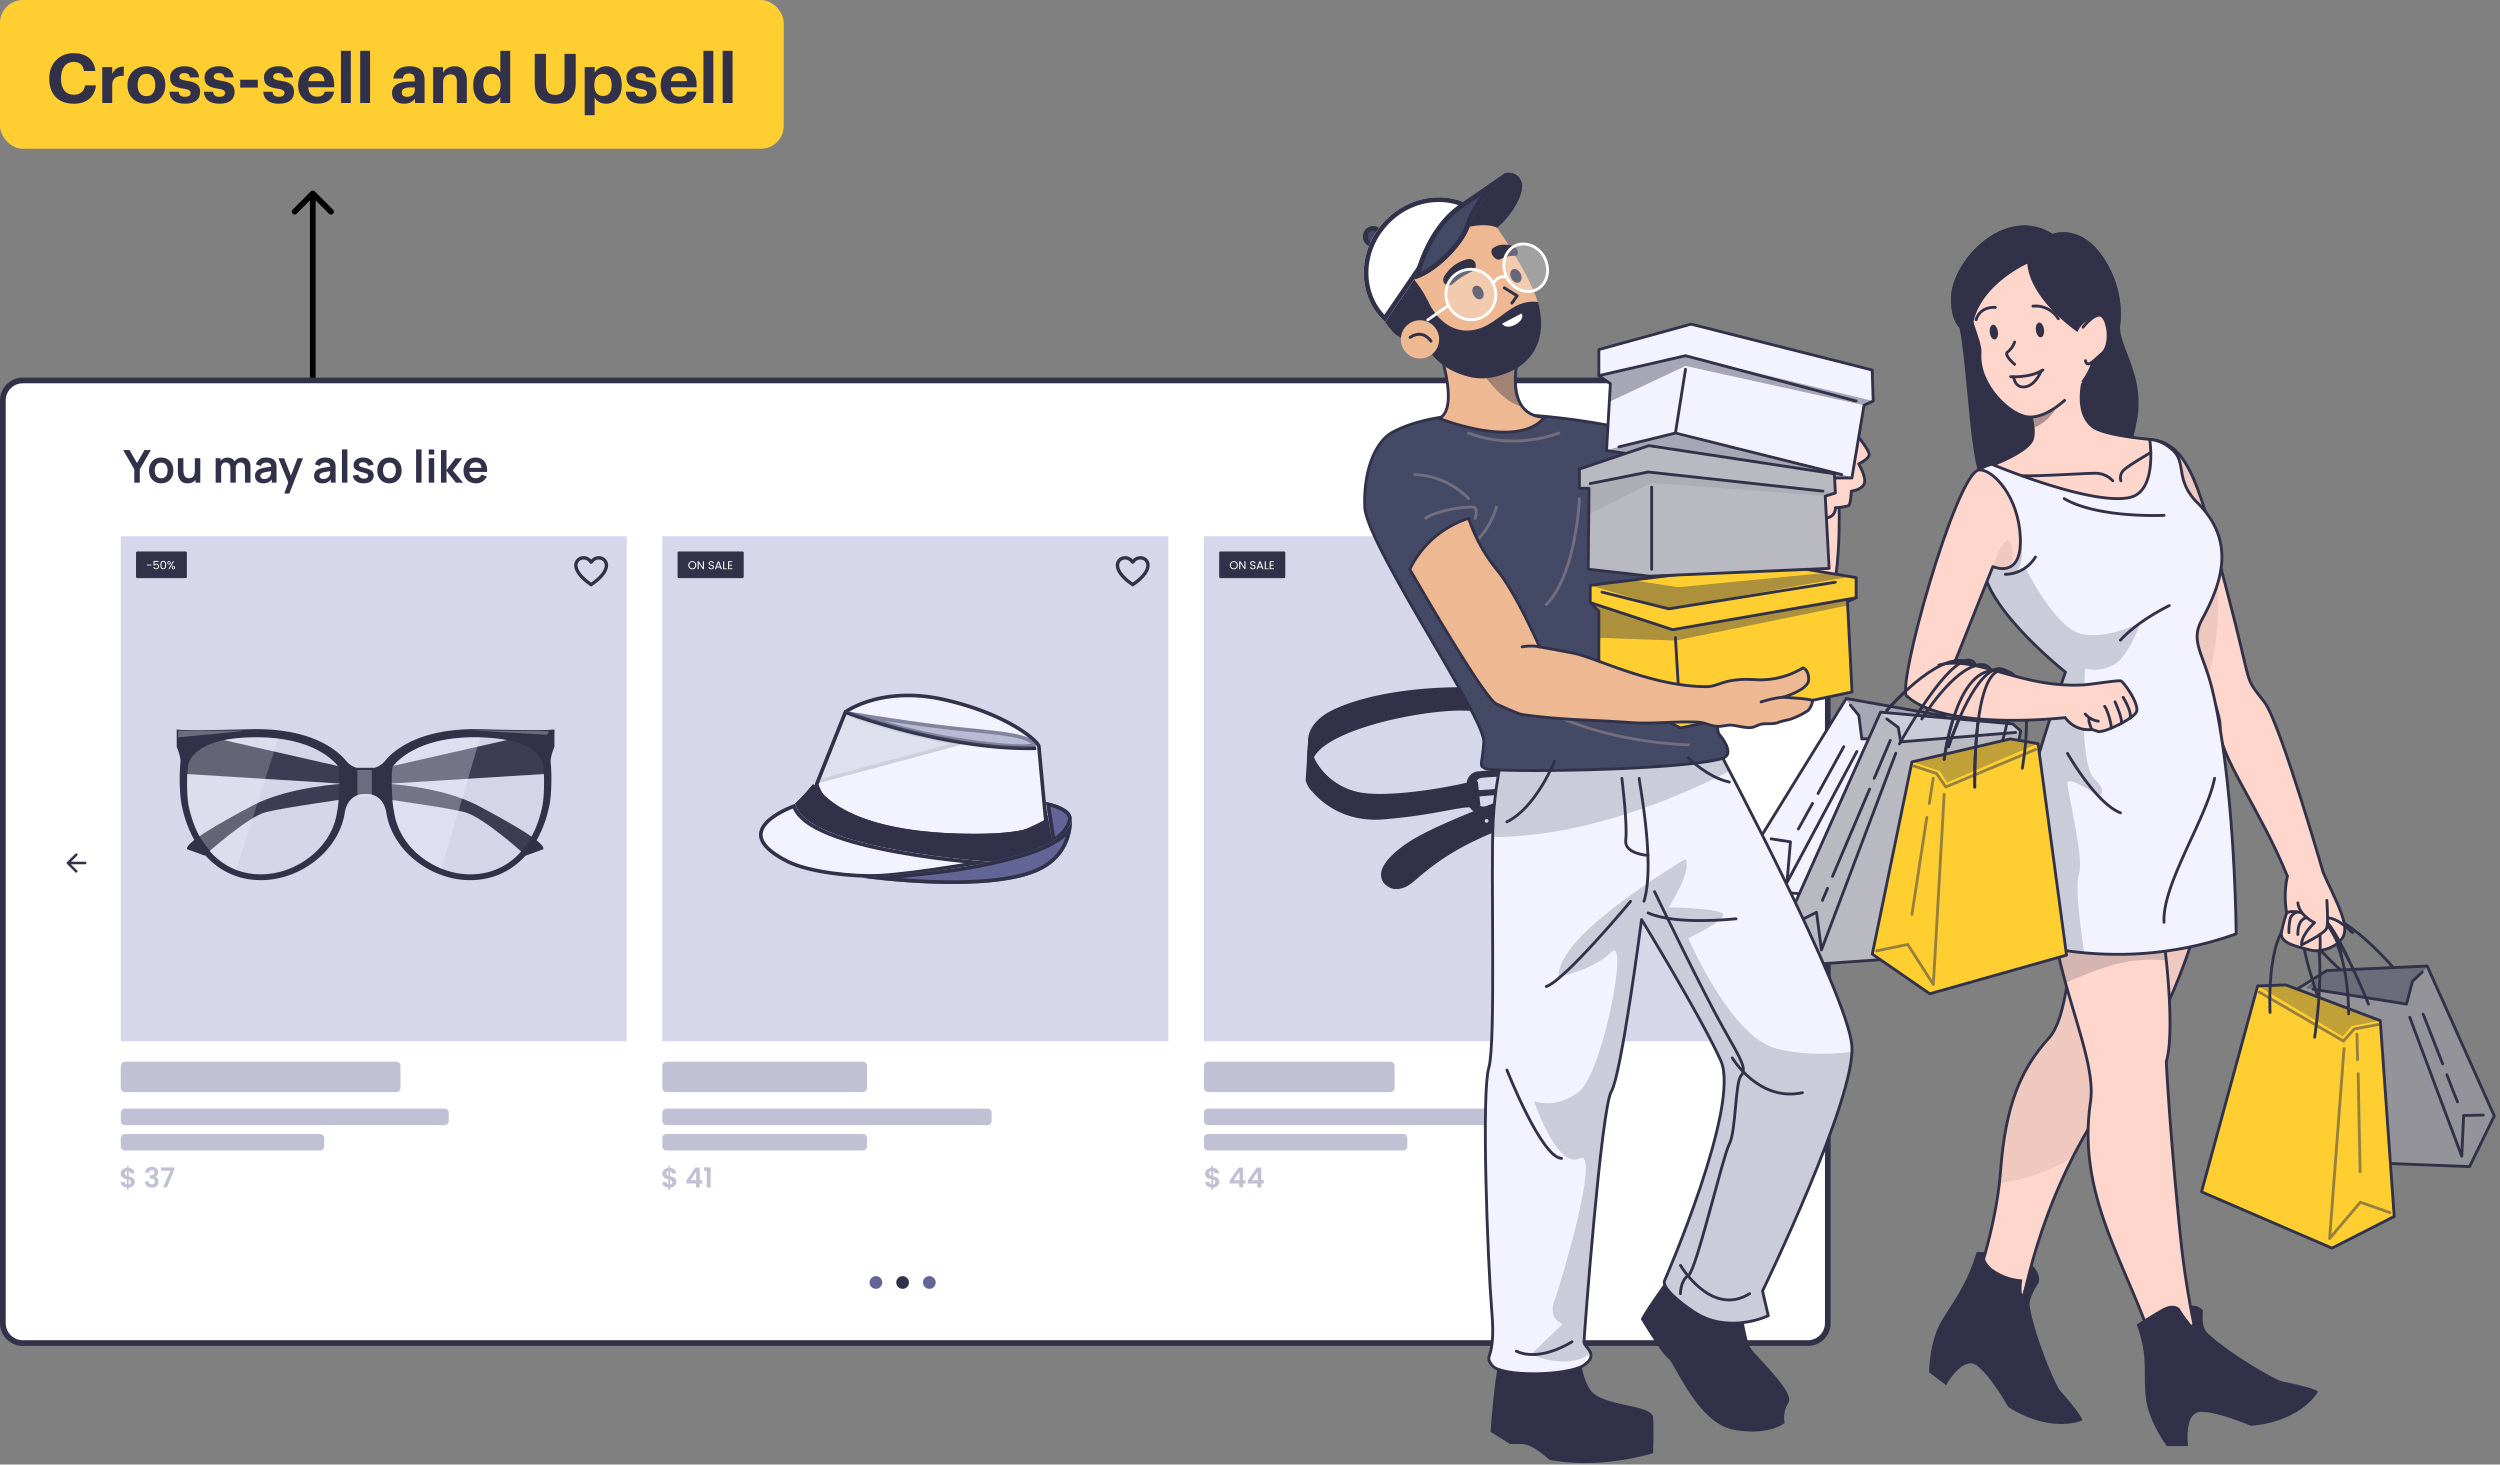 <?xml version="1.0" encoding="UTF-8"?> <svg xmlns="http://www.w3.org/2000/svg" width="437" height="256" fill="none"><rect width="100%" height="100%" fill="#808080" stroke="none"/> <path d="M55.03 33.465a.5.5 0 0 0-.707 0l-3.182 3.182a.5.5 0 0 0 .707.707l2.829-2.828 2.828 2.828a.5.5 0 1 0 .707-.707l-3.182-3.182zm.147 40.633v-40.28h-1v40.28h1z" fill="#000"></path> <rect width="137" height="26" rx="4" fill="#FFCF32"></rect> <path d="M12.919 18.132c2.112 0 3.636-1.092 3.852-3.216h-1.908c-.156 1.104-.9 1.644-1.968 1.644-1.416 0-2.232-1.032-2.232-2.808v-.096c0-1.776.864-2.832 2.22-2.832 1.08 0 1.656.552 1.8 1.584h1.992c-.204-2.112-1.74-3.12-3.804-3.12-2.436 0-4.26 1.776-4.26 4.38v.096c0 2.64 1.5 4.368 4.308 4.368zM17.875 18h1.74v-3.144c0-1.2.744-1.62 2.028-1.608v-1.62c-1.02.012-1.632.456-2.028 1.296v-1.2h-1.74V18zm7.721-1.188c-.984 0-1.536-.72-1.536-1.92v-.096c0-1.2.576-1.896 1.536-1.896.972 0 1.536.72 1.536 1.92v.084c0 1.188-.564 1.908-1.536 1.908zm-.012 1.32c1.884 0 3.312-1.26 3.312-3.24v-.096c0-1.956-1.416-3.216-3.3-3.216s-3.312 1.284-3.312 3.252v.096c0 1.956 1.428 3.204 3.3 3.204zm6.759 0c1.656 0 2.64-.708 2.64-2.064 0-1.344-.864-1.74-2.436-1.968-.912-.132-1.212-.288-1.212-.684 0-.384.324-.648.888-.648.6 0 .888.24.984.756h1.596c-.156-1.44-1.2-1.944-2.592-1.944-1.284 0-2.484.648-2.484 1.956 0 1.224.648 1.704 2.316 1.956.9.132 1.272.312 1.272.744s-.312.684-.984.684c-.756 0-1.032-.324-1.104-.888h-1.62c.06 1.356 1.044 2.1 2.736 2.1zm6.023 0c1.656 0 2.64-.708 2.64-2.064 0-1.344-.864-1.74-2.436-1.968-.912-.132-1.212-.288-1.212-.684 0-.384.324-.648.888-.648.6 0 .888.24.984.756h1.596c-.156-1.44-1.2-1.944-2.592-1.944-1.284 0-2.484.648-2.484 1.956 0 1.224.648 1.704 2.316 1.956.9.132 1.272.312 1.272.744s-.312.684-.984.684c-.756 0-1.032-.324-1.104-.888h-1.62c.06 1.356 1.044 2.1 2.736 2.1zm3.624-2.82h3.072v-1.38H41.99v1.38zm6.77 2.82c1.657 0 2.64-.708 2.64-2.064 0-1.344-.863-1.74-2.435-1.968-.912-.132-1.212-.288-1.212-.684 0-.384.324-.648.888-.648.6 0 .888.24.984.756h1.596c-.156-1.44-1.2-1.944-2.592-1.944-1.284 0-2.484.648-2.484 1.956 0 1.224.648 1.704 2.316 1.956.9.132 1.272.312 1.272.744s-.312.684-.984.684c-.756 0-1.032-.324-1.104-.888h-1.62c.06 1.356 1.044 2.1 2.736 2.1zm6.636 0c1.716 0 2.796-.756 3-2.112h-1.644c-.108.528-.504.876-1.308.876-.948 0-1.512-.6-1.56-1.644h4.524v-.48c0-2.244-1.44-3.192-3.06-3.192-1.824 0-3.228 1.284-3.228 3.264v.096c0 2.004 1.38 3.192 3.276 3.192zm-1.488-3.948c.132-.888.66-1.404 1.44-1.404.828 0 1.308.456 1.368 1.404h-2.808zM59.595 18h1.728V8.88h-1.728V18zm3.364 0h1.728V8.88h-1.728V18zm7.667.132c.984 0 1.536-.384 1.896-.888V18h1.692v-4.092c0-1.704-1.092-2.328-2.628-2.328s-2.712.66-2.82 2.148h1.644c.072-.54.384-.888 1.068-.888.792 0 1.02.408 1.02 1.152v.252h-.708c-1.92 0-3.264.552-3.264 2.016 0 1.32.96 1.872 2.1 1.872zm.516-1.212c-.636 0-.912-.3-.912-.756 0-.672.588-.888 1.596-.888h.672v.528c0 .696-.588 1.116-1.356 1.116zM75.708 18h1.74v-3.624c0-.924.564-1.38 1.308-1.38.767 0 1.103.408 1.103 1.26V18h1.74v-3.996c0-1.68-.876-2.424-2.112-2.424-1.043 0-1.727.516-2.04 1.14v-.996h-1.74V18zm9.734.132c.924 0 1.692-.54 2.016-1.176V18h1.728V8.88h-1.728v3.78c-.348-.636-.972-1.08-1.98-1.08-1.572 0-2.76 1.212-2.76 3.276v.096c0 2.088 1.2 3.18 2.724 3.18zm.516-1.356c-.864 0-1.464-.612-1.464-1.86v-.096c0-1.248.54-1.908 1.512-1.908.948 0 1.5.636 1.5 1.884v.096c0 1.272-.636 1.884-1.548 1.884zm11.057 1.356c2.316 0 3.624-1.212 3.624-3.552V9.42h-1.956v5.04c0 1.572-.504 2.124-1.656 2.124-1.176 0-1.596-.624-1.596-2.052V9.42h-1.956v5.232c0 2.28 1.284 3.48 3.54 3.48zm5.189 2.004h1.74V17.04c.324.612 1.032 1.092 2.004 1.092 1.56 0 2.736-1.164 2.736-3.24v-.096c0-2.076-1.2-3.216-2.736-3.216-.924 0-1.656.528-2.004 1.128v-.984h-1.74v8.412zm3.228-3.36c-.948 0-1.548-.612-1.548-1.872v-.096c0-1.26.624-1.896 1.536-1.896.876 0 1.5.624 1.5 1.896v.096c0 1.224-.528 1.872-1.488 1.872zm6.692 1.356c1.656 0 2.64-.708 2.64-2.064 0-1.344-.864-1.74-2.436-1.968-.912-.132-1.212-.288-1.212-.684 0-.384.324-.648.888-.648.6 0 .888.24.984.756h1.596c-.156-1.44-1.2-1.944-2.592-1.944-1.284 0-2.484.648-2.484 1.956 0 1.224.648 1.704 2.316 1.956.9.132 1.272.312 1.272.744s-.312.684-.984.684c-.756 0-1.032-.324-1.104-.888h-1.62c.06 1.356 1.044 2.1 2.736 2.1zm6.636 0c1.716 0 2.796-.756 3-2.112h-1.644c-.108.528-.504.876-1.308.876-.948 0-1.512-.6-1.56-1.644h4.524v-.48c0-2.244-1.44-3.192-3.06-3.192-1.824 0-3.228 1.284-3.228 3.264v.096c0 2.004 1.38 3.192 3.276 3.192zm-1.488-3.948c.132-.888.66-1.404 1.44-1.404.828 0 1.308.456 1.368 1.404h-2.808zM122.959 18h1.728V8.88h-1.728V18zm3.363 0h1.728V8.88h-1.728V18z" fill="#313249"></path> <g clip-path="url(#a)"> <path d="M4 66.5h312a3.5 3.5 0 0 1 3.5 3.5v161.271a3.5 3.5 0 0 1-3.5 3.5H4a3.5 3.5 0 0 1-3.5-3.5V70A3.5 3.5 0 0 1 4 66.5z" fill="#fff" stroke="#313249"></path> <path d="M14.889 150.635h-2.482l1.084-1.082a.223.223 0 0 0 0-.315.22.22 0 0 0-.313 0l-1.465 1.462a.221.221 0 0 0 0 .313l1.465 1.462a.222.222 0 0 0 .313 0 .22.22 0 0 0 0-.313l-1.084-1.083h2.482c.122 0 .222-.1.222-.222s-.1-.222-.222-.222z" fill="#313249"></path> <path d="M301.778 91.956H18.223v117.802h283.555V91.956z" fill="#fff"></path> <path d="M112.445 91.956H18.223v117.802h94.222V91.956z" fill="#fff"></path> <path d="M109.556 93.731H21.111v114.253h88.445V93.731z" fill="#fff"></path> <path d="M109.556 93.731H21.111v88.296h88.445V93.731z" fill="#fff"></path> <path d="M109.556 93.731H21.111v88.296h88.445V93.731z" fill="#D6D7EA"></path> <path d="M23.777 96.615c0-.122.1-.222.223-.222h8.444c.123 0 .222.1.222.222v4.215c0 .123-.1.222-.222.222H24a.222.222 0 0 1-.223-.222v-4.215z" fill="#313249"></path> <path d="M26.47 98.69v.154h-.798v-.153h.798zm1.233-.477h-.702v.456a.325.325 0 0 1 .136-.104.453.453 0 0 1 .194-.042c.111 0 .201.023.27.07.07.045.12.104.148.177.031.072.046.149.046.23a.593.593 0 0 1-.054.258.407.407 0 0 1-.166.18.524.524 0 0 1-.274.065.515.515 0 0 1-.34-.108.45.45 0 0 1-.158-.287h.178a.298.298 0 0 0 .11.178.34.34 0 0 0 .212.064c.106 0 .185-.032.238-.094a.38.38 0 0 0 .08-.252c0-.104-.026-.184-.08-.24-.053-.057-.132-.085-.236-.085a.334.334 0 0 0-.186.052.29.29 0 0 0-.114.137h-.172v-.814h.87v.16zm.334.55c0-.23.038-.408.112-.536.075-.129.206-.193.392-.193.186 0 .316.064.39.193.075.128.112.306.112.535 0 .233-.037.414-.112.544-.075.129-.204.193-.39.193-.186 0-.317-.064-.392-.193-.075-.13-.112-.31-.112-.543zm.826 0c0-.116-.008-.214-.024-.294a.365.365 0 0 0-.094-.196c-.047-.049-.114-.074-.204-.074-.09 0-.16.025-.208.074a.385.385 0 0 0-.094.196c-.015.08-.022.178-.022.294 0 .12.008.22.022.301a.385.385 0 0 0 .094.196c.048.049.118.073.208.073s.157-.024.204-.073a.365.365 0 0 0 .094-.196c.016-.081.024-.182.024-.301zm.39-.382c0-.09.027-.162.082-.216a.285.285 0 0 1 .21-.081c.085 0 .155.027.21.081a.287.287 0 0 1 .082.216.296.296 0 0 1-.082.22.288.288 0 0 1-.21.08.288.288 0 0 1-.21-.08.296.296 0 0 1-.082-.22zm1.168-.275-.81 1.393h-.18l.81-1.393h.18zm-.876.09a.134.134 0 0 0-.108.047c-.025.031-.038.077-.038.138 0 .061.013.108.038.14a.134.134 0 0 0 .108.048.134.134 0 0 0 .108-.048.218.218 0 0 0 .04-.14c0-.061-.013-.107-.04-.138a.134.134 0 0 0-.108-.048zm.474 1.028a.29.29 0 0 1 .082-.218.285.285 0 0 1 .21-.082c.085 0 .155.027.208.082a.29.29 0 0 1 .082.218c0 .09-.027.163-.082.217a.278.278 0 0 1-.208.082.288.288 0 0 1-.21-.08.296.296 0 0 1-.082-.22zm.29-.186a.134.134 0 0 0-.108.048c-.027.03-.04.076-.04.138 0 .06.013.105.04.138.027.03.063.045.108.045a.136.136 0 0 0 .108-.045.21.21 0 0 0 .04-.138c0-.062-.013-.108-.04-.138a.134.134 0 0 0-.108-.048z" fill="#fff"></path> <path fill-rule="evenodd" clip-rule="evenodd" d="M103.556 98.459a.297.297 0 0 1-.446 0l-.223-.255a1.205 1.205 0 0 0-.887-.401c-.597 0-1.037.445-1.037 1.004 0 .34.13.707.372 1.092.241.383.572.748.92 1.072a9.498 9.498 0 0 0 1.078.858l.12-.084c.263-.186.612-.453.958-.774a5.58 5.58 0 0 0 .92-1.072c.243-.385.372-.753.372-1.092 0-.559-.44-1.004-1.037-1.004-.34 0-.674.158-.887.401l-.223.255zm-.566-.944a1.796 1.796 0 0 0-.99-.304c-.913 0-1.63.7-1.63 1.596 0 1.954 2.963 3.728 2.963 3.728s2.963-1.774 2.963-3.728c0-.897-.717-1.596-1.63-1.596a1.798 1.798 0 0 0-1.333.604 1.716 1.716 0 0 0-.343-.3z" fill="#313249"></path> <path d="m37.816 129.071 21.514 4.891.32 3.017-27.877-1.731s.944-6.226 6.043-6.177zM60.331 136.979s-9.82.451-16.242 3.864c-6.24 3.317-11.809 6.544-11.382 7.6l3.052 1.114s7.423-6.772 10.749-7.601c3.68-.918 13.144-2.111 13.823-2.338.68-.227 0-2.639 0-2.639zM89.87 129.071l-21.513 4.891-.32 3.017 27.877-1.731s-.946-6.226-6.044-6.177zM67.357 136.979s9.82.451 16.241 3.864c6.241 3.317 11.81 6.544 11.382 7.6l-3.051 1.114s-7.424-6.772-10.75-7.601c-3.679-.918-13.143-2.111-13.822-2.338-.68-.227 0-2.639 0-2.639z" fill="#313249"></path> <path opacity=".4" d="M43.873 128.896c-10.508.279-10.953 4.39-11.054 5.285-.18 1.638-.158 4.93.181 6.677 1.277 6.482 5.374 11.636 11.984 11.96 6.194.305 12.572-4.106 13.815-10.215v.005c0-.012 0-.022.005-.036.042-.213.08-.429.109-.647.525-2.355.49-7.645.246-7.917-1.087-1.393-5.105-5.382-15.286-5.112z" fill="#C1C1D5" fill-opacity=".2"></path> <path d="M96.918 127.487c-.09.071-1.252.288-12.838-.02-11.223-.298-15.653 4.101-16.853 5.635a3.728 3.728 0 0 1-1.78 1.113H62.361a3.728 3.728 0 0 1-1.781-1.113c-1.2-1.535-5.63-5.933-16.854-5.635-11.586.308-12.746.09-12.838.02v3.057s.763 1.763.652 2.749c-.2 1.806-.176 5.434.202 7.36 1.402 7.147 5.923 12.828 13.206 13.183 6.829.336 13.863-4.529 15.23-11.262v.006c0-.014 0-.025.005-.039.048-.235.088-.473.12-.714.58-2.597 2.365-2.98 3.104-3.025h.988c.735.045 2.523.428 3.1 3.025.033.241.074.479.12.714 0 .014 0 .025.007.039v-.006c1.367 6.733 8.402 11.598 15.23 11.262 7.287-.361 11.807-6.04 13.206-13.183.377-1.926.4-5.553.202-7.36-.111-.986.65-2.749.65-2.749l.007-3.057zm-38.004 14.442a10.06 10.06 0 0 1-.108.648c0 .013-.005.023-.006.036v-.005c-1.24 6.104-7.622 10.518-13.817 10.21-6.609-.324-10.706-5.478-11.981-11.96-.342-1.747-.362-5.039-.181-6.677.1-.895.542-5.006 11.053-5.285 10.181-.271 14.2 3.718 15.286 5.112.243.272.28 5.562-.246 7.921zm35.892-1.067c-1.273 6.482-5.373 11.635-11.981 11.961-6.195.303-12.576-4.111-13.816-10.22v.005c0-.012 0-.022-.005-.036a11.89 11.89 0 0 1-.11-.647c-.524-2.355-.488-7.645-.245-7.917 1.085-1.394 5.106-5.382 15.286-5.112 10.507.279 10.953 4.39 11.054 5.285.181 1.638.16 4.93-.183 6.677v.004z" fill="#313249"></path> <path opacity=".4" d="M83.933 128.896c10.508.279 10.954 4.39 11.055 5.285.18 1.638.16 4.93-.181 6.677-1.273 6.482-5.373 11.634-11.98 11.96-6.197.308-12.578-4.106-13.818-10.215v.005c0-.012 0-.022-.005-.036a11.987 11.987 0 0 1-.11-.647c-.524-2.355-.488-7.645-.245-7.917 1.084-1.393 5.105-5.382 15.284-5.112z" fill="#C1C1D5" fill-opacity=".2"></path> <path opacity=".2" d="M48.628 129.107c-13.668-1.336-15.637 3.71-15.738 4.606-.18 1.637-.368 5.855.09 7.574 1.662 6.286 4.567 8.732 8.289 10.818l7.36-22.998z" fill="#fff"></path> <path opacity=".3" d="m83.933 128.896-6.753 22.94c-4.303-2.096-6.802-4.308-8.17-9.233v.005c0-.012 0-.022-.006-.036a11.89 11.89 0 0 1-.11-.647c-.524-2.355-.488-7.645-.245-7.917 1.084-1.393 5.105-5.382 15.284-5.112zM64.999 139.292s-.337-.115-1.17-.116a4.609 4.609 0 0 0-1.357.176v-4.766h2.527v4.706zM31.154 127.739s10.344-.028 11.245 0c.9.029-11.245 1.142-11.245 1.142v-1.142zM82.26 127.652l13.653.174-.254.612-13.398-.786z" fill="#F3F3FF"></path> <path d="M109.556 185.577H21.111v22.406h88.445v-22.406z" fill="#fff"></path> <path d="M69.26 185.577H21.852a.75.75 0 0 0-.74.76v3.803c0 .42.331.761.74.761H69.26c.41 0 .741-.341.741-.761v-3.803a.75.75 0 0 0-.74-.76zM77.705 193.785H21.85a.73.73 0 0 0-.74.721v1.442a.73.73 0 0 0 .74.721h55.854a.73.73 0 0 0 .74-.721v-1.442a.73.73 0 0 0-.74-.721zM55.926 198.222H21.852c-.409 0-.74.323-.74.721v1.442c0 .398.331.721.74.721h34.074c.41 0 .74-.323.74-.721v-1.442a.731.731 0 0 0-.74-.721zM23.565 206.596a.921.921 0 0 1-.129.472.993.993 0 0 1-.372.362 1.342 1.342 0 0 1-.578.163v.391h-.305v-.395c-.319-.029-.575-.126-.769-.289-.194-.167-.294-.392-.3-.675h.715c.02.231.137.371.354.419v-.92a4.175 4.175 0 0 1-.554-.173.894.894 0 0 1-.363-.28c-.102-.128-.153-.303-.153-.525 0-.279.099-.507.296-.684.2-.176.459-.277.774-.303v-.39h.305v.39c.305.026.55.118.73.279.185.161.288.382.31.665h-.72a.432.432 0 0 0-.1-.241.435.435 0 0 0-.22-.149v.91c.239.061.427.121.563.178.14.055.261.147.363.275.102.125.153.299.153.52zm-1.757-1.483c0 .106.032.192.096.26a.716.716 0 0 0 .277.159v-.834a.45.45 0 0 0-.273.13.399.399 0 0 0-.1.285zm.678 1.941a.47.47 0 0 0 .282-.149.403.403 0 0 0 .105-.28.337.337 0 0 0-.1-.255.761.761 0 0 0-.287-.159v.843zM25.381 204.977c.017-.321.128-.568.335-.741.21-.177.485-.265.825-.265.233 0 .432.041.597.125a.875.875 0 0 1 .501.804.839.839 0 0 1-.157.516.75.75 0 0 1-.368.279v.02c.185.057.328.16.43.308.105.148.157.337.157.568a.996.996 0 0 1-.133.516.889.889 0 0 1-.387.356 1.36 1.36 0 0 1-.61.125c-.36 0-.653-.091-.879-.274-.226-.183-.345-.453-.358-.809h.65a.539.539 0 0 0 .157.38c.101.093.24.14.415.14.162 0 .286-.045.372-.135a.494.494 0 0 0 .134-.356c0-.193-.06-.331-.181-.415-.122-.083-.31-.125-.564-.125h-.138v-.554h.138c.452 0 .678-.153.678-.458a.418.418 0 0 0-.124-.322c-.08-.077-.196-.116-.349-.116a.47.47 0 0 0-.348.125.494.494 0 0 0-.139.308h-.654zM30.444 204.563l-1.27 3.002h-.677l1.28-2.925h-1.633v-.578h2.3v.501z" fill="#C1C1D5"></path> <path d="M207.111 91.956h-94.222v117.802h94.222V91.956z" fill="#fff"></path> <path d="M204.222 93.731h-88.445v114.253h88.445V93.731z" fill="#fff"></path> <path d="M204.222 93.731h-88.445v88.296h88.445V93.731z" fill="#fff"></path> <path d="M204.222 93.731h-88.445v88.296h88.445V93.731z" fill="#D6D7EA"></path> <path d="M182.823 140.19s5.175.869 4.427 3.388c-.749 2.518-3.305 3.715-3.305 3.715l-1.12-7.103" fill="#636597"></path> <path fill-rule="evenodd" clip-rule="evenodd" d="M183.945 147.293s.24-.112.595-.341c.803-.517 2.191-1.628 2.71-3.374.578-1.946-2.378-2.907-3.753-3.244-.387-.095-.649-.14-.672-.144l1.12 7.103zm-.34-6.27.825 5.231c.148-.104.309-.225.475-.364.678-.568 1.405-1.398 1.731-2.494.113-.381.02-.686-.245-.99-.29-.332-.767-.63-1.334-.882a10.07 10.07 0 0 0-1.452-.501z" fill="#313249"></path> <path d="m142.406 137.081 5.123-12.852s6.351-4.757 17.48-2.268c11.13 2.489 16.847 7.345 16.921 8.513.074 1.168 1.23 13.234 1.23 13.234s-10.973 6.84-24.869 4.226c-13.896-2.614-15.885-10.853-15.885-10.853z" fill="#F3F3FF"></path> <path fill-rule="evenodd" clip-rule="evenodd" d="m147.529 124.229-5.123 12.852s1.989 8.239 15.885 10.853c13.896 2.614 24.869-4.226 24.869-4.226s-1.156-12.066-1.23-13.234c-.074-1.168-5.791-6.024-16.921-8.513-11.129-2.489-17.48 2.268-17.48 2.268zm.525.416-4.97 12.467.039.115c.074.208.196.517.386.898.379.764 1.027 1.822 2.097 2.965 2.134 2.279 5.979 4.931 12.804 6.215 6.817 1.283 12.926.247 17.337-1.115a37.714 37.714 0 0 0 5.203-2.03c.61-.295 1.082-.546 1.4-.722l.133-.075-.143-1.498-.405-4.276c-.298-3.154-.607-6.478-.645-7.075.001.01.002.015.001.016-.003 0-.027-.085-.167-.274a5.935 5.935 0 0 0-.736-.783c-.681-.622-1.712-1.39-3.099-2.209-2.769-1.636-6.918-3.448-12.42-4.678-5.449-1.219-9.708-.661-12.592.19a17.768 17.768 0 0 0-3.281 1.314 11.71 11.71 0 0 0-.826.478l-.116.077z" fill="#313249"></path> <path d="M139 140.485s1.686-1.618 2.985-3.248c.884-1.11 2.229 7.687 25.12 8.454 18.299.614 15.872-3.879 15.872-3.879l.967 5.481s-7.961 5.235-24.299 3.731c-16.338-1.504-20.465-7.845-20.645-10.539z" fill="#313249"></path> <path fill-rule="evenodd" clip-rule="evenodd" d="M182.608 143.413c-1.118 1.222-4.696 2.641-15.503 2.278-17.747-.595-22.543-6.016-24.215-7.905-.485-.548-.707-.799-.905-.549-1.299 1.63-2.985 3.248-2.985 3.248.18 2.694 4.307 9.035 20.645 10.539 16.338 1.504 24.299-3.731 24.299-3.731l-.863-4.891c.022-.355-.104-.59-.104-.59l.104.59c-.018.28-.13.636-.473 1.011zm.133.754a4.369 4.369 0 0 1-.499.358c-.948.59-2.459 1.112-4.847 1.453-2.395.342-5.715.507-10.312.353-11.525-.387-17.708-2.797-21.141-5.035a16.063 16.063 0 0 1-3.357-2.888l-.202-.228a17.769 17.769 0 0 0-.178-.199 36.35 36.35 0 0 1-1.737 1.934c-.296.308-.551.565-.732.745l-.062.062c.198 1.145 1.196 3.073 3.951 4.95 2.98 2.031 7.981 3.969 16.079 4.715 8.09.745 14.086-.18 18.045-1.281 1.98-.55 3.453-1.145 4.424-1.598.472-.22.826-.407 1.062-.539l-.494-2.802zM158.463 127.428c6.397 1.64 14.758 3.229 22.66 3.042l.015.639c-7.986.189-16.413-1.415-22.834-3.061a122.365 122.365 0 0 1-7.839-2.289 89.989 89.989 0 0 1-2.974-1.035l-.039-.015-.013-.004c0-.001-.001-.001.114-.3l.115-.299.012.005.037.014.15.056a94.618 94.618 0 0 0 2.799.971c1.901.626 4.601 1.457 7.797 2.276z" fill="#313249"></path> <path d="M139 140.485s-13.193 4.459-1.495 10.376c3.792 1.919 11.715 2.791 16.397 2.533 6.437-.363 19.668-2.722 19.668-2.722s-32.834-2.094-34.57-10.187z" fill="#F3F3FF"></path> <path fill-rule="evenodd" clip-rule="evenodd" d="M170.989 150.467c1.612.143 2.581.205 2.581.205s-.988.176-2.556.439c-4.168.701-12.434 2.019-17.112 2.283-4.682.258-12.605-.614-16.397-2.533-10.149-5.134-1.562-9.17.89-10.149.374-.149.605-.227.605-.227.045.207.109.41.194.61 2.639 6.251 24.257 8.702 31.795 9.372zm-2.464.406-.179-.018c-3.115-.324-7.291-.841-11.525-1.612-4.228-.771-8.544-1.8-11.926-3.159-1.69-.679-3.176-1.451-4.306-2.334-.903-.706-1.614-1.511-1.995-2.428-.317.127-.732.305-1.193.528-1.032.499-2.238 1.204-3.079 2.054-.841.849-1.21 1.72-.909 2.641.325.996 1.491 2.283 4.382 3.745 1.799.911 4.642 1.597 7.664 2.02 3.007.421 6.115.571 8.407.445 3.184-.18 8.072-.855 12.186-1.491.868-.134 1.701-.266 2.473-.391z" fill="#313249"></path> <path d="M150.591 153.406s23.779 3.431 32.198-1.761c5.304-3.271 4.553-8.962 4.553-8.962s1.038 3.676-8.781 6.564c-9.421 2.77-17.691 3.302-27.97 4.159z" fill="#636597"></path> <path fill-rule="evenodd" clip-rule="evenodd" d="M186.617 144.904c-.976 1.277-3.175 2.907-8.056 4.343-8.437 2.48-15.952 3.167-24.812 3.898l-1.06.087c-.691.057-1.39.114-2.098.174 0 0 1.198.172 3.15.382 6.749.723 22.519 1.884 29.048-2.143 3.04-1.875 4.091-4.546 4.434-6.483a9.734 9.734 0 0 0 .149-2.079c.011-.255-.03-.4-.03-.4s.019.144.03.4c-.017.391-.157 1.04-.755 1.821zm-.292 1.259c-1.318 1.214-3.614 2.53-7.583 3.698-7.351 2.161-14.009 2.97-21.402 3.622 1.857.15 3.981.283 6.212.35 3.482.104 7.209.045 10.578-.358 3.387-.405 6.338-1.151 8.322-2.374 2.298-1.418 3.374-3.31 3.873-4.938z" fill="#313249"></path> <path opacity=".1" d="M147.529 124.23s7.609 3.376 21.456 5.691l-26.579 7.161 5.123-12.852z" fill="#313249"></path> <path opacity=".1" fill-rule="evenodd" clip-rule="evenodd" d="M147.529 124.23s.199.088.592.246c1.945.782 8.635 3.273 19.365 5.186.491.088.991.174 1.499.259l-26.579 7.161 5.123-12.852zm-4.054 11.901 22.574-6.082c-5.601-1.055-10.029-2.249-13.176-3.231a74.132 74.132 0 0 1-4.166-1.426 50.566 50.566 0 0 1-.823-.321l-4.409 11.06z" fill="#313249"></path> <path opacity=".4" d="M147.531 124.23s8.72 1.512 17.687 2.599c7.302.887 15.073 1.089 15.91 3.229.525 1.335-8.438.599-17.358-1.118-7.699-1.482-14.875-3.978-16.239-4.71z" fill="#636597"></path> <path opacity=".4" fill-rule="evenodd" clip-rule="evenodd" d="M181.128 130.058c-.655-1.674-5.556-2.163-11.156-2.72a221.653 221.653 0 0 1-4.754-.509c-5.751-.697-11.4-1.569-14.713-2.105-1.852-.3-2.974-.494-2.974-.494.426.228 1.418.629 2.816 1.117 3.079 1.074 8.127 2.574 13.423 3.593 8.92 1.717 17.883 2.453 17.358 1.118zm-26.674-4.067c2.736.812 6.036 1.666 9.437 2.321 4.442.855 8.886 1.464 12.145 1.693 1.636.115 2.942.132 3.791.046.189-.019.343-.042.464-.066a1.618 1.618 0 0 0-.152-.117c-.242-.167-.584-.332-1.034-.488-.901-.313-2.13-.56-3.6-.773-1.67-.242-3.567-.431-5.568-.63a218.18 218.18 0 0 1-4.796-.512 360.65 360.65 0 0 1-10.687-1.474zm26.179 3.89.004-.003-.004.003z" fill="#313249"></path> <path d="M118.444 96.615c0-.122.1-.222.223-.222h11.111c.122 0 .222.1.222.222v4.215c0 .123-.1.222-.222.222h-11.111a.222.222 0 0 1-.223-.222v-4.215z" fill="#313249"></path> <path d="M121.009 99.513a.676.676 0 0 1-.608-.343.73.73 0 0 1-.092-.368c0-.135.03-.257.092-.365a.695.695 0 0 1 .608-.345c.13 0 .249.03.356.091.106.06.19.144.252.252.061.108.092.23.092.367 0 .137-.031.26-.092.368a.678.678 0 0 1-.608.343zm0-.157a.512.512 0 0 0 .262-.068.474.474 0 0 0 .184-.194.607.607 0 0 0 .068-.292.6.6 0 0 0-.068-.291.476.476 0 0 0-.446-.262.512.512 0 0 0-.264.068.48.48 0 0 0-.184.194.61.61 0 0 0-.066.291c0 .11.022.208.066.292a.48.48 0 0 0 .184.194.517.517 0 0 0 .264.068zm2.036.143h-.182l-.732-1.108V99.5h-.182v-1.393h.182l.732 1.106v-1.106h.182v1.393zm1.285.014a.618.618 0 0 1-.248-.048.428.428 0 0 1-.17-.136.36.36 0 0 1-.064-.201h.194c.007.065.034.12.08.166.048.044.118.066.208.066a.3.3 0 0 0 .204-.064.211.211 0 0 0 .076-.168.186.186 0 0 0-.044-.13.278.278 0 0 0-.11-.076 1.704 1.704 0 0 0-.178-.056 1.619 1.619 0 0 1-.222-.072.373.373 0 0 1-.142-.111.344.344 0 0 1-.058-.208.363.363 0 0 1 .22-.337.586.586 0 0 1 .242-.048.5.5 0 0 1 .32.097.358.358 0 0 1 .142.26h-.2a.207.207 0 0 0-.084-.14.294.294 0 0 0-.196-.062.281.281 0 0 0-.186.06.198.198 0 0 0-.072.164c0 .05.014.092.042.124.03.032.065.056.106.074.043.016.102.034.178.055.092.026.166.051.222.076a.326.326 0 0 1 .204.322.365.365 0 0 1-.054.191.395.395 0 0 1-.16.146.527.527 0 0 1-.25.056zm1.556-.323h-.608l-.112.31h-.192l.504-1.384h.21l.502 1.383h-.192l-.112-.31zm-.052-.148-.252-.703-.252.703h.504zm.758.31h.488v.147h-.67v-1.391h.182v1.243zm.863-1.097v.466h.508v.15h-.508v.479h.568v.15h-.75v-1.394h.75v.15h-.568z" fill="#fff"></path> <path fill-rule="evenodd" clip-rule="evenodd" d="M198.223 98.459a.297.297 0 0 1-.446 0l-.223-.255a1.205 1.205 0 0 0-.887-.401c-.597 0-1.037.445-1.037 1.004 0 .34.13.707.372 1.092.241.383.572.748.92 1.072a9.498 9.498 0 0 0 1.078.858l.12-.084c.263-.186.612-.453.958-.774a5.58 5.58 0 0 0 .92-1.072c.243-.385.372-.753.372-1.092 0-.559-.44-1.004-1.037-1.004-.34 0-.674.158-.887.401l-.223.255zm-.566-.944a1.796 1.796 0 0 0-.99-.304c-.913 0-1.63.7-1.63 1.596 0 1.954 2.963 3.728 2.963 3.728s2.963-1.774 2.963-3.728c0-.897-.717-1.596-1.63-1.596a1.798 1.798 0 0 0-1.333.604 1.716 1.716 0 0 0-.343-.3z" fill="#313249"></path> <path d="M150.81 185.577h-34.287a.753.753 0 0 0-.746.76v3.803c0 .42.334.761.746.761h34.287a.754.754 0 0 0 .745-.761v-3.803c0-.42-.334-.76-.745-.76zM172.59 193.785h-56.07a.733.733 0 0 0-.743.721v1.442c0 .398.333.721.743.721h56.07c.41 0 .743-.323.743-.721v-1.442a.733.733 0 0 0-.743-.721zM150.81 198.222h-34.287a.734.734 0 0 0-.746.721v1.442c0 .398.334.721.746.721h34.287a.734.734 0 0 0 .745-.721v-1.442a.734.734 0 0 0-.745-.721zM118.219 206.596a.93.93 0 0 1-.128.472.993.993 0 0 1-.371.362 1.327 1.327 0 0 1-.575.163v.391h-.304v-.395c-.316-.029-.571-.126-.764-.289-.194-.167-.293-.392-.3-.675h.713c.019.231.136.371.351.419v-.92a4.172 4.172 0 0 1-.551-.173.897.897 0 0 1-.361-.28c-.101-.128-.152-.303-.152-.525a.88.88 0 0 1 .295-.684c.199-.176.456-.277.769-.303v-.39h.304v.39c.304.026.547.118.727.279.184.161.287.382.309.665h-.717a.435.435 0 0 0-.1-.241.433.433 0 0 0-.219-.149v.91c.238.061.425.121.561.178.139.055.26.147.361.275.101.125.152.299.152.52zm-1.748-1.483c0 .106.031.192.095.26a.71.71 0 0 0 .275.159v-.834a.443.443 0 0 0-.27.13.398.398 0 0 0-.1.285zm.674 1.941a.47.47 0 0 0 .281-.149.406.406 0 0 0 .104-.28.336.336 0 0 0-.1-.255.75.75 0 0 0-.285-.159v.843zM119.989 206.88v-.529l1.554-2.255h.774v2.197h.418v.587h-.418v.685h-.665v-.685h-1.663zm1.706-2.061-.974 1.474h.974v-1.474zM123.077 204.674v-.621h1.145v3.512h-.684v-2.891h-.461z" fill="#C1C1D5"></path> <path d="M301.778 91.956h-94.222v117.802h94.222V91.956z" fill="#fff"></path> <path d="M298.889 93.731h-88.445v114.253h88.445V93.731z" fill="#fff"></path> <path d="M298.889 93.731h-88.445v88.296h88.445V93.731z" fill="#fff"></path> <path d="M298.889 93.731h-88.445v88.296h88.445V93.731z" fill="#D6D7EA"></path> <path d="m265.583 139.461-.214-2.875a2.11 2.11 0 0 0-2.262-1.951l-4.662.341a2.115 2.115 0 0 0-1.445.725 2.12 2.12 0 0 0-.504 1.533l.209 2.876c.04.558.302 1.077.726 1.443.425.365.976.548 1.536.507l4.66-.356a2.115 2.115 0 0 0 1.956-2.243zm-2.614 1.402-3.478.256a1.581 1.581 0 0 1-1.688-1.454l-.156-2.15a1.554 1.554 0 0 1 .076-.609 1.571 1.571 0 0 1 1.38-1.073l3.477-.257a1.6 1.6 0 0 1 .614.076c.195.065.377.168.535.303.156.136.285.301.378.486.093.185.149.387.162.593l.158 2.147a1.579 1.579 0 0 1-1.458 1.666v.016z" fill="#313249"></path> <path d="M258.489 142.145a2.253 2.253 0 0 1-1.309-.69 2.252 2.252 0 0 1-.593-1.353l-.209-2.875a2.252 2.252 0 0 1 .102-.867 2.223 2.223 0 0 1 1.956-1.536l4.662-.34a2.22 2.22 0 0 1 .489 0 2.242 2.242 0 0 1 1.897 2.042l.214 2.875a2.225 2.225 0 0 1-1.218 2.17 2.23 2.23 0 0 1-.844.233l-4.663.341c-.16.018-.324.018-.484 0zm5.062-7.393a2.289 2.289 0 0 0-.438 0l-4.657.34a2.014 2.014 0 0 0-1.363.688c-.344.4-.517.92-.482 1.447l.198 2.859a2.004 2.004 0 0 0 1.695 1.827c.145.016.292.016.438 0l4.685-.325a2.005 2.005 0 0 0 1.364-.685 1.954 1.954 0 0 0 .469-1.441l-.209-2.876a1.996 1.996 0 0 0-1.7-1.834zm-4.413 6.456a1.709 1.709 0 0 1-1.445-1.55l-.155-2.151a1.691 1.691 0 0 1 .926-1.635c.2-.1.416-.159.638-.175l3.478-.252c.122-.012.247-.012.369 0 .382.057.731.241.993.523.262.281.422.643.451 1.027l.16 2.15a1.695 1.695 0 0 1-1.569 1.806l-3.477.257a1.968 1.968 0 0 1-.376 0h.007zm3.78-5.519a1.21 1.21 0 0 0-.318 0l-3.478.252a1.458 1.458 0 0 0-1.351 1.558l.16 2.147a1.467 1.467 0 0 0 1.245 1.337c.104.012.211.012.315 0l3.478-.256a1.458 1.458 0 0 0 1.349-1.558l-.158-2.146a1.472 1.472 0 0 0-1.251-1.334h.009z" fill="#313249"></path> <path d="m265.582 139.461-.214-2.875c-.542-.853-1.204-1.486-2.406-1.366-1.067.108-4.489.209-4.927.565-.251.245-.52.474-.802.685a.447.447 0 0 1-.618-.108 2.037 2.037 0 0 0-.129.885l.209 2.875a2.112 2.112 0 0 0 2.262 1.95l4.669-.368a2.113 2.113 0 0 0 1.956-2.243zm-2.614 1.402-3.477.256a1.582 1.582 0 0 1-1.689-1.454l-.156-2.15a1.572 1.572 0 0 1 1.456-1.682l3.478-.256a1.578 1.578 0 0 1 1.526.864c.094.185.149.387.162.593l.158 2.147a1.572 1.572 0 0 1-1.458 1.666v.016zm1.976-.717a.165.165 0 0 1-.167.086.17.17 0 0 1-.089-.043.164.164 0 0 1-.046-.087 19.939 19.939 0 0 1-.091-2.563l-.12-.881c-.029-.192.22-.224.3-.08a4.65 4.65 0 0 1 .213 3.552v.016z" fill="#313249" style="mix-blend-mode:multiply"></path> <path d="M280.231 126.71c-1.36-2.467-8.562-4.469-8.562-4.469-12.002-3.3-29.794-2.263-38.598 2.002-4.144 2.003-4.211 4.746-4.211 4.746l-.262 3.844.882-.4c2.1-4.405 15.095-7.741 23.913-8.306 8.818-.565 26.769 3.272 26.076 6.123a4.515 4.515 0 0 1-.149.457c1.251-2.523.933-3.905.911-3.997z" fill="#313249"></path> <path d="M228.575 132.978a.133.133 0 0 1-.064-.028.16.16 0 0 1-.054-.061.166.166 0 0 1-.015-.079l.258-3.845c0-.108.12-2.855 4.304-4.874 7.376-3.564 21.1-4.926 32.629-3.244 2.051.294 4.082.713 6.082 1.254.296.08 7.269 2.002 8.656 4.533a.109.109 0 0 1 0 .036c.04.152.342 1.562-.938 4.089a.124.124 0 0 1-.045.056.162.162 0 0 1-.077.019.153.153 0 0 1-.078-.019.146.146 0 0 1-.082-.18c.057-.142.106-.288.144-.437a.683.683 0 0 0-.131-.548c-1.064-1.574-7.622-3.605-15.269-4.722-4.075-.597-7.806-.829-10.493-.657-8.376.533-21.662 3.769-23.78 8.214a.152.152 0 0 1-.076.076l-.886.401a.18.18 0 0 1-.085.016zm37.013-11.818c-11.475-1.674-25.124-.325-32.448 3.204-4.011 1.938-4.125 4.589-4.125 4.617l-.24 3.604.589-.272c2.247-4.529 15.602-7.805 24.018-8.342 2.711-.172 6.466.06 10.566.661 6.732.981 14.209 2.967 15.48 4.858.056.083.1.171.136.264.727-1.794.551-2.803.518-2.972-1.347-2.382-8.38-4.341-8.451-4.361a49.643 49.643 0 0 0-6.043-1.261z" fill="#313249"></path> <path d="M280.231 126.71c-1.36-2.467-8.562-4.469-8.562-4.469-12.002-3.3-29.794-2.263-38.598 2.002-4.144 2.003-4.211 4.746-4.211 4.746l-.262 3.844.882-.4c2.1-4.405 15.095-7.741 23.913-8.306 8.818-.565 26.769 3.272 26.076 6.123a4.515 4.515 0 0 1-.149.457c1.251-2.523.933-3.905.911-3.997zm-32.384-2.975a80.408 80.408 0 0 0-7.154 1.453c-1.309.329-7.053 2.259-8.886 3.725-1.092.873-2.514-2.952 6.217-5.655.731-.216 5.514-1.129 7.149-1.334 4.16-.524 7.887-1.061 12.087-.961 2.458.127 4.907.395 7.333.801.731.108 2.154.196 2.487.998.173.4.427 1.637-1.54 1.265a55.085 55.085 0 0 0-17.693-.292z" fill="#313249" style="mix-blend-mode:multiply" opacity=".7"></path> <path d="M231.884 129.925c-.642.293-1.782.745-2.117-.196-.354-1.001.106-2.527.597-3.408.105-.184.216-.36.331-.532-1.8 1.626-1.835 3.203-1.835 3.203l-.262 3.845.882-.4c.431-.894 1.313-1.747 2.513-2.54-.038-.004-.058.008-.109.028zM280.232 126.711c-1.36-2.467-8.56-4.47-8.56-4.47a51.473 51.473 0 0 0-6.667-1.321c1.238.284 2.478.568 3.698.933 1.533.452 3.044.961 4.524 1.558.716.288 1.416.592 2.116.913.333.115.64.302.893.548.304.369.667 1.43.313 1.871-.453.568-1.493.212-2.086.144-.334-.04-.669-.072-1.003-.104 3.727 1.089 6.267 2.346 5.994 3.452a4.497 4.497 0 0 1-.149.456c1.269-2.507.951-3.888.927-3.98z" fill="#313249" style="mix-blend-mode:multiply" opacity=".7"></path> <path d="m258.6 140.663-.4-3.761s0-.741-1.155-.14c-.583.304-12.036 2.751-18.454 2.031-6.418-.721-10.218-6.272-9.731-9.816l-.498 7.381c.2.75.605 1.43 1.167 1.966 1.02 1.069 4.693 5.206 11.891 4.766 7.196-.441 13.985-2.291 15.545-2.119a3.171 3.171 0 0 0 1.635-.308z" fill="#313249"></path> <path d="M238.072 143.118a14.222 14.222 0 0 1-8.543-4.574l-.102-.112a4.325 4.325 0 0 1-1.204-2.046l.453-6.808c0-.209.013-.418.04-.625a.154.154 0 0 1 .058-.103.154.154 0 0 1 .115-.033c.02.001.04.007.058.016.02.009.036.022.049.038a.18.18 0 0 1 .038.114l-.04.605c0 3.131 3.273 8.134 9.224 9.002l.402.052c6.507.729 17.88-1.766 18.356-2.002.273-.171.593-.256.916-.244a.537.537 0 0 1 .468.524l.403 3.741a.2.2 0 0 1-.014.087.15.15 0 0 1-.06.065 3.302 3.302 0 0 1-1.729.321c-.637-.069-2.282.228-4.364.604a97.686 97.686 0 0 1-11.156 1.518 16.15 16.15 0 0 1-3.368-.14zm-9.552-6.748c.214.7.603 1.334 1.132 1.842l.104.112a13.872 13.872 0 0 0 8.362 4.481c1.094.159 2.198.201 3.298.129a95.688 95.688 0 0 0 11.12-1.514c2.191-.401 3.771-.681 4.453-.605a3.16 3.16 0 0 0 1.445-.228l-.402-3.653a.213.213 0 0 0-.054-.156.216.216 0 0 0-.146-.076 1.306 1.306 0 0 0-.723.212c-.689.361-12.197 2.76-18.537 2.047a11.814 11.814 0 0 1-7.374-3.704 9.947 9.947 0 0 1-2.329-4.097l-.349 5.206v.004z" fill="#313249"></path> <path d="M253.827 141.351c1.024-.18 1.853-.316 2.451-.364 0-.765-.156-1.546-.191-2.295a25.522 25.522 0 0 0-.125-1.626 84.75 84.75 0 0 1-11.633 1.746c.858.025 1.711 0 2.507-.048 2.302-.104 4.64-.692 6.931-.504 1.204.108 1.604 1.886.711 2.643a3.96 3.96 0 0 1-.651.448z" fill="#313249" style="mix-blend-mode:multiply" opacity=".9"></path> <path d="M257.653 138.284s4.791-.336 4.862-.324c.245-.051.48-.14.696-.265 0 0 .489-.32.48.217.024.06.038.126.035.191a.466.466 0 0 1-.042.191.454.454 0 0 1-.113.158.492.492 0 0 1-.169.1c-.28.192-.622.272-.958.225-.402 0-4.729.372-4.729.372s-.391-.196-.062-.865z" fill="#313249"></path> <path d="M257.696 139.269h-.034s-.489-.256-.115-1.021l.031-.06h.064c2.196-.157 4.814-.337 4.891-.325.216-.058.425-.142.62-.248a.655.655 0 0 1 .403-.108c.1 0 .264.088.273.4a.603.603 0 0 1-.353.769c-.294.195-.645.28-.996.24-.424 0-4.693.365-4.738.369l-.046-.016zm.035-.873c-.18.4-.044.581 0 .633.474-.04 4.305-.401 4.702-.369.316.043.638-.033.903-.212.355-.188.248-.457.235-.489v-.048c0-.12-.024-.184-.071-.192a.39.39 0 0 0-.224.072 2.277 2.277 0 0 1-.783.284c-.109 0-2.877.185-4.762.321z" fill="#313249"></path> <path d="M280.376 127.022a1.803 1.803 0 0 0-.145-.312c.025.092.34 1.474-.926 3.981-1.983 3.163-5.954 5.206-12.147 7.525-6.547 2.447-16.853 6.375-20.98 9.155-4.931 3.304-4.642 5.378-4.642 5.378-.145 2.082 2.151 2.547 2.151 2.547 3.18.092 3.244-2.183 10.253-6.408 4.62-2.803 10.294-4.805 15.311-6.651 3.976-1.478 8.276-3.116 10.971-6.56.429-.479.725-1.06.858-1.686.162-1.598-.704-6.969-.704-6.969zm-20.56 16.921a.45.45 0 0 1-.362-.594.45.45 0 1 1 .362.594zm3.246-1.25a.44.44 0 0 1-.237-.11.444.444 0 0 1 .029-.694.451.451 0 0 1 .713.428.443.443 0 0 1-.176.291.445.445 0 0 1-.329.085zm3.24-1.229a.488.488 0 0 1-.164-.058.478.478 0 0 1-.129-.117.418.418 0 0 1-.073-.157.404.404 0 0 1-.009-.173.453.453 0 0 1 .593-.362.45.45 0 0 1-.218.867zm3.247-1.25a.43.43 0 0 1-.164-.058.411.411 0 0 1-.129-.116.424.424 0 0 1-.076-.157.464.464 0 0 1-.009-.174.44.44 0 0 1 .176-.292.446.446 0 0 1 .329-.084.446.446 0 0 1 .378.505.445.445 0 0 1-.505.376zm3.245-1.254a.444.444 0 0 1-.267-.741.432.432 0 0 1 .222-.136.45.45 0 1 1 .045.877zm3.308-1.689a.456.456 0 0 1-.235-.112.425.425 0 0 1-.133-.223.447.447 0 0 1 .666-.494.449.449 0 0 1 .214.452.453.453 0 0 1-.512.373v.004z" fill="#313249"></path> <path d="M243.672 155.404c-.025 0-2.409-.504-2.245-2.663 0-.064-.24-2.147 4.693-5.463 3.892-2.611 13.267-6.279 20.998-9.166 5.974-2.235 10.076-4.257 12.091-7.461 1.251-2.475.929-3.837.914-3.893a.116.116 0 0 1 0-.086.114.114 0 0 1 .209.002c.06.106.108.217.148.333.04.236.874 5.422.714 7.004a3.852 3.852 0 0 1-.882 1.742c-2.765 3.528-7.149 5.158-11.02 6.596l-1.296.48c-4.584 1.694-9.78 3.604-13.996 6.163a41.49 41.49 0 0 0-6.069 4.406c-1.604 1.381-2.428 2.074-4.248 2.002l-.011.004zm36.7-27.669a8.726 8.726 0 0 1-.967 3.008c-2.053 3.276-6.193 5.326-12.207 7.577-4.962 1.854-16.58 6.199-20.955 9.151-4.791 3.204-4.598 5.242-4.598 5.262-.133 1.938 1.882 2.403 2.053 2.451 1.729.048 2.516-.625 4.085-1.966a41.826 41.826 0 0 1 6.1-4.438c4.237-2.559 9.444-4.485 14.042-6.179l1.295-.481c3.843-1.425 8.196-3.043 10.918-6.523a3.69 3.69 0 0 0 .836-1.626c.12-1.218-.374-4.73-.602-6.236zm-20.572 16.32a.564.564 0 0 1-.471-.406.562.562 0 0 1 .198-.589.571.571 0 0 1 .305-.114.565.565 0 0 1 .537.315c.049.1.065.212.049.321a.565.565 0 0 1-.213.361.565.565 0 0 1-.405.112zm.129-.885a.342.342 0 0 0-.402.284.378.378 0 0 0 .009.13.336.336 0 0 0 .649-.166.34.34 0 0 0-.276-.248h.02zm3.116-.365a.553.553 0 0 1-.251-.996.557.557 0 0 1 .886.524.563.563 0 0 1-.635.472zm.129-.885a.328.328 0 0 0-.136.001.341.341 0 0 0-.264.281.294.294 0 0 0 .009.135.31.31 0 0 0 .06.122.332.332 0 0 0 .235.126.323.323 0 0 0 .26-.055.324.324 0 0 0 .14-.226.345.345 0 0 0-.006-.136.348.348 0 0 0-.167-.209.332.332 0 0 0-.131-.039zm3.113-.348a.555.555 0 0 1-.4-.207.619.619 0 0 1-.107-.205.575.575 0 0 1 .067-.446.575.575 0 0 1 .16-.166.582.582 0 0 1 .445-.082.565.565 0 0 1 .366.219.543.543 0 0 1 .102.414.565.565 0 0 1-.217.367.573.573 0 0 1-.416.106zm.133-.885a.335.335 0 0 0-.195.027.348.348 0 0 0-.147.13.36.36 0 0 0-.049.19.35.35 0 0 0 .067.184.333.333 0 0 0 .52.026.309.309 0 0 0 .084-.177.333.333 0 0 0-.264-.38h-.016zm3.112-.365a.559.559 0 1 1 .162-1.105.556.556 0 0 1 .249 1.004.56.56 0 0 1-.411.101zm.128-.885a.333.333 0 0 0-.237.072.336.336 0 0 0 .277.593.342.342 0 0 0 .218-.154.345.345 0 0 0 .04-.263.352.352 0 0 0-.062-.122.332.332 0 0 0-.236-.126zm3.118-.368a.564.564 0 0 1-.473-.633.57.57 0 0 1 .638-.473.543.543 0 0 1 .204.073.527.527 0 0 1 .162.146.543.543 0 0 1 .103.414.562.562 0 0 1-.634.465v.008zm.131-.885a.324.324 0 0 0-.249.062.343.343 0 0 0-.131.222.327.327 0 0 0 .163.331.337.337 0 0 0 .482-.175.329.329 0 0 0-.091-.357.323.323 0 0 0-.174-.083zm3.178-.801a.564.564 0 0 1-.473-.633.565.565 0 0 1 .638-.473.565.565 0 0 1 .473.637.56.56 0 0 1-.638.461v.008zm.133-.881a.33.33 0 0 0-.333.158.331.331 0 0 0-.049.186.334.334 0 0 0 .662.036.331.331 0 0 0-.28-.388v.008z" fill="#313249"></path> <path d="M280.376 127.022a1.803 1.803 0 0 0-.145-.312c.025.092.34 1.474-.926 3.981a9.942 9.942 0 0 1-1.42 1.762c.08.801.084 1.602.164 2.403.089.909.22 1.814.338 2.723a13.31 13.31 0 0 0 1.836-1.894c.428-.479.724-1.06.86-1.686.16-1.606-.707-6.977-.707-6.977z" fill="#313249" style="mix-blend-mode:multiply" opacity=".7"></path> <path d="M243.507 150.55a17.676 17.676 0 0 1 3.144-2.499c3.054-1.874 6.418-3.332 9.676-4.765 3.482-1.522 7.049-2.832 10.522-4.365.442-.197.878-.401 1.32-.597l-.445.172c-6.551 2.447-16.848 6.376-20.98 9.155-2.408 1.63-3.582 2.955-4.14 3.881.283-.344.583-.672.903-.982zM228.922 132.128s1.734 6.865 12.436 7.742c0 0-6.073-.128-9.078-2.599-3.666-3.016-3.358-5.143-3.358-5.143z" fill="#313249" style="mix-blend-mode:screen" opacity=".4"></path> <path d="M213.111 96.615c0-.122.1-.222.223-.222h11.111c.122 0 .222.1.222.222v4.215c0 .123-.1.222-.222.222h-11.111a.222.222 0 0 1-.223-.222v-4.215z" fill="#313249"></path> <path d="M215.675 99.513a.676.676 0 0 1-.608-.343.73.73 0 0 1-.092-.368c0-.135.03-.257.092-.365a.695.695 0 0 1 .608-.345c.13 0 .249.03.356.091.106.06.19.144.252.252.061.108.092.23.092.367 0 .137-.031.26-.092.368a.678.678 0 0 1-.608.343zm0-.157a.512.512 0 0 0 .262-.068.474.474 0 0 0 .184-.194.607.607 0 0 0 .068-.292.6.6 0 0 0-.068-.291.476.476 0 0 0-.446-.262.512.512 0 0 0-.264.068.48.48 0 0 0-.184.194.61.61 0 0 0-.066.291c0 .11.022.208.066.292a.48.48 0 0 0 .184.194.517.517 0 0 0 .264.068zm2.036.143h-.182l-.732-1.108V99.5h-.182v-1.393h.182l.732 1.106v-1.106h.182v1.393zm1.285.014a.618.618 0 0 1-.248-.048.428.428 0 0 1-.17-.136.36.36 0 0 1-.064-.201h.194c.007.065.034.12.08.166.048.044.118.066.208.066a.3.3 0 0 0 .204-.064.211.211 0 0 0 .076-.168.186.186 0 0 0-.044-.13.278.278 0 0 0-.11-.076 1.704 1.704 0 0 0-.178-.056 1.619 1.619 0 0 1-.222-.072.373.373 0 0 1-.142-.111.344.344 0 0 1-.058-.208.363.363 0 0 1 .22-.337.586.586 0 0 1 .242-.048.5.5 0 0 1 .32.097.358.358 0 0 1 .142.26h-.2a.207.207 0 0 0-.084-.14.294.294 0 0 0-.196-.062.281.281 0 0 0-.186.06.198.198 0 0 0-.072.164c0 .05.014.092.042.124.03.032.065.056.106.074.043.016.102.034.178.055.092.026.166.051.222.076a.326.326 0 0 1 .204.322.365.365 0 0 1-.054.191.395.395 0 0 1-.16.146.527.527 0 0 1-.25.056zm1.556-.323h-.608l-.112.31h-.192l.504-1.384h.21l.502 1.383h-.192l-.112-.31zm-.052-.148-.252-.703-.252.703h.504zm.758.31h.488v.147h-.67v-1.391h.182v1.243zm.863-1.097v.466h.508v.15h-.508v.479h.568v.15h-.75v-1.394h.75v.15h-.568z" fill="#fff"></path> <path fill-rule="evenodd" clip-rule="evenodd" d="M292.889 98.459a.296.296 0 0 1-.445 0l-.224-.255a1.207 1.207 0 0 0-.887-.401c-.598 0-1.038.445-1.038 1.004 0 .34.131.707.374 1.092.24.383.571.748.92 1.072a9.613 9.613 0 0 0 1.077.858 9.611 9.611 0 0 0 1.078-.858c.349-.324.68-.689.92-1.072.242-.385.373-.753.373-1.092 0-.559-.44-1.004-1.037-1.004-.34 0-.674.158-.887.401l-.224.255zm-.565-.944a1.796 1.796 0 0 0-.991-.304c-.913 0-1.629.7-1.629 1.596 0 1.954 2.962 3.728 2.962 3.728s2.963-1.774 2.963-3.728c0-.897-.716-1.596-1.629-1.596a1.799 1.799 0 0 0-1.334.604 1.768 1.768 0 0 0-.342-.3z" fill="#313249"></path> <path d="M243.038 185.577h-31.853a.75.75 0 0 0-.741.76v3.803c0 .42.332.761.741.761h31.853a.75.75 0 0 0 .74-.761v-3.803a.75.75 0 0 0-.74-.76zM267.038 193.785h-55.854a.73.73 0 0 0-.74.721v1.442a.73.73 0 0 0 .74.721h55.854a.73.73 0 0 0 .74-.721v-1.442a.73.73 0 0 0-.74-.721zM245.26 198.222h-34.075a.731.731 0 0 0-.741.721v1.442c0 .398.332.721.741.721h34.075a.73.73 0 0 0 .74-.721v-1.442a.73.73 0 0 0-.74-.721zM213.139 206.596a.922.922 0 0 1-.13.472.991.991 0 0 1-.375.362 1.362 1.362 0 0 1-.582.163v.391h-.308v-.395c-.32-.029-.579-.126-.774-.289a.867.867 0 0 1-.303-.675h.721c.02.231.138.371.356.419v-.92a4.222 4.222 0 0 1-.558-.173.896.896 0 0 1-.365-.28c-.103-.128-.154-.303-.154-.525 0-.279.099-.507.298-.684.202-.176.462-.277.779-.303v-.39h.308v.39c.308.026.553.118.736.279.186.161.29.382.312.665h-.726a.422.422 0 0 0-.101-.241.435.435 0 0 0-.221-.149v.91c.24.061.429.121.567.178a.87.87 0 0 1 .366.275c.102.125.154.299.154.52zm-1.77-1.483c0 .106.032.192.096.26a.722.722 0 0 0 .279.159v-.834a.454.454 0 0 0-.274.13.399.399 0 0 0-.101.285zm.683 1.941a.477.477 0 0 0 .284-.149.403.403 0 0 0 .105-.28.336.336 0 0 0-.1-.255.778.778 0 0 0-.289-.159v.843zM214.93 206.88v-.529l1.572-2.255h.784v2.197h.423v.587h-.423v.685h-.673v-.685h-1.683zm1.726-2.061-.986 1.474h.986v-1.474zM218.109 206.88v-.529l1.573-2.255h.784v2.197h.423v.587h-.423v.685h-.674v-.685h-1.683zm1.727-2.061-.986 1.474h.986v-1.474z" fill="#C1C1D5"></path> <path d="M305.111 151.079h2.482l-1.084 1.083a.222.222 0 0 0 .313.315l1.464-1.462a.22.22 0 0 0 0-.313l-1.462-1.464a.22.22 0 0 0-.313 0 .22.22 0 0 0 0 .313l1.082 1.084h-2.482c-.122 0-.222.1-.222.222s.1.222.222.222z" fill="#313249"></path> <path d="M153.111 225.288a1.11 1.11 0 1 0 .002-2.22 1.11 1.11 0 0 0-.002 2.22z" fill="#636597"></path> <path d="M157.778 225.288a1.11 1.11 0 1 0 .002-2.22 1.11 1.11 0 0 0-.002 2.22z" fill="#313249"></path> <path d="M162.444 225.288a1.11 1.11 0 1 0 .002-2.22 1.11 1.11 0 0 0-.002 2.22z" fill="#636597"></path> <path d="M23.47 84.368v-2.333l-1.938-3.36h1.111l1.308 2.27 1.305-2.27h1.11l-1.932 3.36v2.333h-.965zM28.171 84.486c-.427 0-.8-.096-1.119-.288a1.982 1.982 0 0 1-.743-.795c-.174-.34-.26-.73-.26-1.17 0-.448.089-.84.268-1.178.18-.337.428-.6.747-.79.32-.19.688-.285 1.107-.285.43 0 .804.096 1.123.288.319.193.566.459.743.799.176.337.265.726.265 1.166 0 .443-.09.834-.27 1.174a1.982 1.982 0 0 1-.742.794c-.32.19-.692.285-1.119.285zm0-.893c.38 0 .661-.127.846-.38.184-.253.277-.58.277-.98 0-.414-.094-.743-.281-.988-.187-.248-.468-.372-.842-.372-.256 0-.466.058-.632.174a1.001 1.001 0 0 0-.364.478 1.94 1.94 0 0 0-.119.708c0 .414.094.745.281.992.19.245.468.368.834.368zM32.773 84.49c-.316 0-.577-.053-.782-.158a1.382 1.382 0 0 1-.49-.403 1.756 1.756 0 0 1-.27-.522 2.787 2.787 0 0 1-.114-.522 4.452 4.452 0 0 1-.024-.403v-2.383h.965v2.055c0 .132.01.28.028.447.018.163.06.321.126.474a.94.94 0 0 0 .3.371c.135.098.315.147.542.147.121 0 .241-.02.36-.06a.812.812 0 0 0 .32-.201c.097-.098.175-.23.233-.4.058-.168.087-.381.087-.64l.565.241c0 .364-.07.694-.213.989a1.68 1.68 0 0 1-.62.707c-.275.174-.612.261-1.013.261zm1.396-.122v-1.325h-.115v-2.945h.957v4.27h-.842zM42.83 84.368v-2.593c0-.293-.072-.521-.217-.684a.742.742 0 0 0-.589-.25.797.797 0 0 0-.41.107.729.729 0 0 0-.29.309 1.018 1.018 0 0 0-.106.482l-.423-.25a1.457 1.457 0 0 1 .198-.778c.137-.227.321-.403.553-.53.232-.126.49-.19.775-.19.472 0 .833.143 1.083.428.253.282.38.653.38 1.114v2.835h-.953zm-5.134 0v-4.27h.842v1.325h.119v2.945h-.961zm2.573 0v-2.582c0-.297-.072-.53-.217-.695-.145-.166-.343-.25-.593-.25a.745.745 0 0 0-.585.25c-.145.166-.217.382-.217.648l-.427-.285c0-.276.068-.525.205-.747.137-.221.322-.395.554-.521.234-.13.496-.194.786-.194.32 0 .585.068.799.205.216.135.377.32.482.554.108.232.162.494.162.786v2.83h-.949zM46.008 84.486c-.308 0-.569-.058-.783-.174a1.23 1.23 0 0 1-.486-.47 1.308 1.308 0 0 1-.162-.644c0-.206.035-.39.103-.554.069-.166.174-.308.316-.427.142-.121.327-.22.554-.296.17-.056.371-.106.6-.15.232-.045.483-.086.752-.123l.85-.126-.34.193c.002-.295-.064-.512-.198-.652-.135-.14-.361-.21-.68-.21-.192 0-.378.045-.557.135a.746.746 0 0 0-.376.462l-.87-.272c.106-.361.306-.651.601-.87.298-.219.699-.328 1.202-.328.38 0 .713.062 1 .186.29.124.505.327.644.608.077.15.123.305.139.463.015.155.023.325.023.51v2.62h-.834v-.924l.139.15c-.193.308-.418.535-.676.68-.256.142-.576.213-.96.213zm.19-.759c.216 0 .4-.038.553-.114.153-.077.274-.17.364-.281a.972.972 0 0 0 .186-.312c.05-.122.078-.26.083-.415.008-.159.012-.286.012-.384l.292.087a72.5 72.5 0 0 0-.74.119c-.205.034-.381.067-.529.098a3.395 3.395 0 0 0-.391.1c-.11.039-.204.085-.28.138a.613.613 0 0 0-.179.181.474.474 0 0 0-.059.242c0 .105.026.199.08.28a.55.55 0 0 0 .228.19c.103.047.23.071.38.071zM49.691 86.265l.823-2.257.015.664-1.861-4.573h.992l1.32 3.383h-.253l1.285-3.383h.952l-2.38 6.166h-.893zM56.33 84.486c-.308 0-.569-.058-.782-.174a1.23 1.23 0 0 1-.487-.47 1.308 1.308 0 0 1-.162-.644c0-.206.035-.39.103-.554.069-.166.174-.308.316-.427.143-.121.327-.22.554-.296.171-.056.371-.106.6-.15.233-.045.483-.086.752-.123l.85-.126-.34.193c.002-.295-.064-.512-.198-.652-.135-.14-.361-.21-.68-.21-.192 0-.378.045-.557.135a.745.745 0 0 0-.376.462l-.87-.272c.106-.361.306-.651.601-.87.298-.219.699-.328 1.202-.328.38 0 .713.062 1 .186.29.124.505.327.644.608a1.3 1.3 0 0 1 .139.463c.016.155.023.325.023.51v2.62h-.834v-.924l.139.15c-.193.308-.418.535-.676.68-.256.142-.576.213-.96.213zm.19-.759c.216 0 .4-.038.553-.114a1.08 1.08 0 0 0 .364-.281.972.972 0 0 0 .186-.312c.05-.122.078-.26.083-.415.008-.159.012-.286.012-.384l.292.087a71.61 71.61 0 0 0-.739.119 12.05 12.05 0 0 0-.53.098 3.393 3.393 0 0 0-.39.1c-.112.039-.205.085-.282.138a.613.613 0 0 0-.178.181.474.474 0 0 0-.059.242c0 .105.027.199.08.28.052.08.128.143.229.19.102.047.229.071.379.071zM59.77 84.368v-5.811h.953v5.81h-.952zM63.556 84.486c-.527 0-.956-.118-1.285-.356-.33-.237-.53-.57-.6-1l.971-.15c.05.21.161.377.333.498.17.121.387.182.648.182.23 0 .406-.045.53-.134a.44.44 0 0 0 .19-.376.357.357 0 0 0-.072-.233c-.045-.06-.145-.119-.3-.174a9.62 9.62 0 0 0-.716-.21 4.375 4.375 0 0 1-.854-.304c-.21-.11-.362-.241-.454-.391a1.023 1.023 0 0 1-.139-.546c0-.266.07-.498.21-.695.14-.198.335-.35.585-.455.25-.108.545-.162.885-.162.333 0 .626.051.882.154.258.103.466.25.624.439.159.19.256.412.293.668l-.972.174a.612.612 0 0 0-.25-.431c-.14-.105-.326-.165-.56-.178-.225-.013-.405.021-.542.103-.137.079-.206.19-.206.336 0 .081.028.151.083.21.055.057.166.115.332.173.169.058.42.13.751.214.34.087.612.187.814.3.206.11.354.244.443.4.092.155.139.343.139.565 0 .43-.157.766-.47 1.011-.312.246-.743.368-1.293.368zM68.07 84.486c-.427 0-.8-.096-1.119-.288a1.982 1.982 0 0 1-.743-.795c-.174-.34-.26-.73-.26-1.17 0-.448.089-.84.268-1.178.18-.337.428-.6.747-.79.319-.19.688-.285 1.107-.285.43 0 .804.096 1.123.288.318.193.566.459.743.799.176.337.264.726.264 1.166 0 .443-.09.834-.268 1.174a1.982 1.982 0 0 1-.743.794c-.32.19-.692.285-1.12.285zm0-.893c.38 0 .661-.127.846-.38.184-.253.276-.58.276-.98 0-.414-.093-.743-.28-.988-.187-.248-.468-.372-.842-.372-.256 0-.466.058-.632.174a1.001 1.001 0 0 0-.364.478 1.94 1.94 0 0 0-.119.708c0 .414.094.745.28.992.19.245.469.368.835.368zM72.733 84.368v-5.811h.953v5.81h-.953zM74.949 79.45v-.873h.953v.873h-.953zm0 4.918v-4.27h.953v4.27h-.953zM77.078 84.368l.008-5.692h.964v3.478l1.561-2.055h1.19l-1.656 2.134 1.799 2.135h-1.261l-1.633-2.056v2.056h-.972zM83.203 84.486c-.432 0-.812-.093-1.138-.28a1.999 1.999 0 0 1-.767-.78 2.348 2.348 0 0 1-.273-1.145c0-.467.09-.872.269-1.214.18-.345.428-.613.747-.802.319-.19.688-.285 1.107-.285.443 0 .818.104 1.126.312.311.206.542.497.692.874.15.377.207.82.17 1.332h-.945v-.348c-.002-.464-.084-.802-.245-1.016-.16-.213-.413-.32-.759-.32-.39 0-.68.121-.87.364-.189.24-.284.591-.284 1.055 0 .432.095.767.285 1.004.19.237.466.356.83.356.234 0 .436-.052.605-.154.17-.106.303-.257.395-.455l.94.285a1.907 1.907 0 0 1-.758.897c-.34.213-.716.32-1.127.32zm-1.47-1.988v-.72h2.937v.72h-2.937z" fill="#313249"></path> </g> <path d="M375.767 76.8c7.053.486 8.892 9.057 13.562 26.724s2.68 14.252 6.489 19.197c2.837 3.691 10.915 31.992 10.915 31.992s-6.41-.355-6.896-1.55c-4.676-11.579-12.248-21.549-11.776-25.851.473-4.302-8.873-21.45-8.873-21.45L375.767 76.8z" fill="#FFD6CB"></path> <path opacity=".4" d="m376.548 83.427 2.627 22.436s3.843 7.04 6.476 13.227c2.509-6.64 2.411-15.677 1.504-23.742-3.034-11.237-5.188-17.201-10.134-18.39l-.473 6.47z" fill="#333" fill-opacity=".2"></path> <path d="M375.767 76.8c7.053.486 8.892 9.057 13.562 26.724s2.68 14.252 6.489 19.197c2.837 3.691 10.915 31.992 10.915 31.992s-6.41-.355-6.896-1.55c-4.676-11.579-12.248-21.549-11.776-25.851.473-4.302-8.873-21.45-8.873-21.45L375.767 76.8z" stroke="#313249" stroke-width=".5" stroke-linecap="round" stroke-linejoin="round"></path> <path d="M389.329 137.565s-3.941 33.14-18.199 50.926c-14.259 17.785-17.634 39.702-17.634 39.702l-8.538-2.463s3.993-11.074 4.715-20.787c.88-11.776 3.514-18.015 8.538-23.565 5.951-6.568 3.941-42.506 3.941-42.506l27.177-1.307z" fill="#FFD6CB"></path> <path opacity=".4" d="M349.528 206.801a32.268 32.268 0 0 0 12.794-4.518 80.411 80.411 0 0 1 8.807-13.792c14.213-17.786 18.199-50.926 18.199-50.926l-27.151 1.313s2.036 35.958-3.94 42.506c-5.051 5.55-7.685 11.789-8.538 23.565a64.72 64.72 0 0 1-.171 1.852z" fill="#333" fill-opacity=".2"></path> <path d="M389.329 137.565s-3.941 33.14-18.199 50.926c-14.259 17.785-17.634 39.702-17.634 39.702l-8.538-2.463s3.993-11.074 4.715-20.787c.88-11.776 3.514-18.015 8.538-23.565 5.951-6.568 3.941-42.506 3.941-42.506l27.177-1.307z" stroke="#313249" stroke-width=".5" stroke-linecap="round" stroke-linejoin="round"></path> <path d="M375.963 153.196c1.313.854 4.781 25.45 2.706 32.379 0 0 .525 11.257 2.423 30.106a158.397 158.397 0 0 0 2.424 15.907s-6.91 4.184-7.553 2.312c-4.834-13.943-12.886-25.371-10.541-41.318 1.182-8.039-6.568-21.706-7.146-36.621-.578-14.916 17.687-2.765 17.687-2.765z" fill="#FFD6CB"></path> <path opacity=".2" d="M358.276 155.928a69.558 69.558 0 0 0 2.765 15.881 73.89 73.89 0 0 1 7.415-2.85 24.138 24.138 0 0 1 10.22-1.058c-.762-7.448-2.03-14.298-2.713-14.738 0 .033-18.205-12.15-17.687 2.765z" fill="#313249"></path> <path d="M375.963 153.196c1.313.854 4.781 25.45 2.706 32.379 0 0 .525 11.257 2.423 30.106a158.397 158.397 0 0 0 2.424 15.907s-6.91 4.184-7.553 2.312c-4.834-13.943-12.886-25.371-10.541-41.318 1.182-8.039-6.568-21.706-7.146-36.621-.578-14.916 17.687-2.765 17.687-2.765z" stroke="#313249" stroke-width=".5" stroke-linecap="round" stroke-linejoin="round"></path> <path fill-rule="evenodd" clip-rule="evenodd" d="M342.535 57.32c-.865-.976-1.617-2.67-1.458-5.595.348-6.41 9.523-16.019 17.733-10.824 0 0 5.405-2.253 9.674 5.458 1.987 3.59 2.551 7.515 2.065 10.822.028.178.049.35.063.514.103 1.198.617 2.529 1.205 4.05 1.186 3.068 2.672 6.912 1.679 12.006-1.485 7.619-2.805 7.262-2.805 7.262l-.079-2.893c-.884 4.359-3.959 5.564-3.959 5.564.448-1.317.732-2.741.838-4.204-2.534 8.014-12.293 8.467-15.48 7.445-1.934-.644-3.696-2.103-5.068-4.195v2.092c-1.69-1.507-2.375-8.83-3.057-16.128-.389-4.161-.777-8.314-1.351-11.374z" fill="#313249"></path> <path d="m307.653 146.522 3.119 9.353 20.787 1.944 7.514-29.003.939-3.626-17.286-3.093-.092.151-14.981 24.274z" fill="#F3F3FF"></path> <path opacity=".4" d="m322.635 122.248 2.292 2.811.519 4.098 13.628-.341.939-3.626-17.287-3.093-.091.151z" fill="#313249"></path> <path d="m307.653 146.522 3.119 9.353 20.787 1.944 7.514-29.003.939-3.626-17.286-3.093-.092.151-14.981 24.274z" stroke="#313249" stroke-width=".5" stroke-linecap="round" stroke-linejoin="round"></path> <path d="m323.448 123.253 1.478 1.813.518 4.098 12.532-.315M324.577 131.371l-12.209 22.882.604-7.099-3.376-.526M317.793 138.708l4.499-8.184" stroke="#313249" stroke-width=".5" stroke-linecap="round" stroke-linejoin="round"></path> <path d="M314.358 144.901c.821-1.491 1.648-2.975 2.469-4.46M329.819 124.179s8.787-10.258 13.969-8.538c5.182 1.721-5.458 10.456-5.458 10.456" stroke="#313249" stroke-width=".5" stroke-linecap="round" stroke-linejoin="round"></path> <path d="M332.026 130.031s8.216-14.928 12.229-14.613c4.013.315-3.179 14.265-3.179 14.265" stroke="#313249" stroke-width=".5" stroke-linecap="round" stroke-linejoin="round"></path> <path d="M375.767 76.8s-5.773 2.752-11.133 3.658c-5.359.906-15.519-.906-18.672 1.688-3.152 2.594-1.556 13.254 1.675 20.268 3.231 7.014 13.405 15.073 13.405 15.073s-5.254 15.066-8.361 27.827c-3.106 12.761-3.376 17.923-3.376 17.923s19.231 8.059 41.574 0c0 0-.151-25.909-4.157-42.611-1.557-6.495-3.941-8.433-1.82-12.321 3.507-6.495 5.977-13.66-.781-20.412-4.23-4.237-1.57-7.225-4.808-9.615a6.566 6.566 0 0 0-3.546-1.478z" fill="#F3F3FF"></path> <path opacity=".2" d="M361.041 117.488s-5.254 15.066-8.36 27.827c-3.107 12.761-3.376 17.924-3.376 17.924a55.738 55.738 0 0 0 15 3.283c-.479-3.152-1.615-11.375-.893-13.792.9-2.968-2.108-14.521-2.01-15.867.099-1.347 5.379 2.239 5.379 2.239s1.971-.374-.755-3.074c-2.725-2.699-1.524-19.144-1.524-19.144a7.15 7.15 0 0 0 5.051-.716c2.535-1.432 4.597-7.31 4.597-7.31s-5.911 3.021-10.409 1.924c-4.499-1.097-9.504-11.165-9.504-11.165H352.7c1.261-1.708.519-5.53.519-5.53l-8.847-4.02a39.394 39.394 0 0 0 3.284 12.335c3.212 7.027 13.385 15.086 13.385 15.086z" fill="#313249"></path> <path d="M375.767 76.8s-5.773 2.752-11.133 3.658c-5.359.906-15.519-.906-18.672 1.688-3.152 2.594-1.556 13.254 1.675 20.268 3.231 7.014 13.405 15.073 13.405 15.073s-5.254 15.066-8.361 27.827c-3.106 12.761-3.376 17.923-3.376 17.923s19.231 8.059 41.574 0c0 0-.151-25.909-4.157-42.611-1.557-6.495-3.941-8.433-1.82-12.321 3.507-6.495 5.977-13.66-.781-20.412-4.23-4.237-1.57-7.225-4.808-9.615a6.566 6.566 0 0 0-3.546-1.478v0z" stroke="#313249" stroke-width=".5" stroke-linecap="round" stroke-linejoin="round"></path> <path d="M348.4 81.24s17.247 7.224 23.9 5.714c4.906-1.117 3.467-10.154 3.467-10.154s-7.986-.657-9.983-2.227c-4.492-3.592 0-13.253 0-13.253l-13.483 3.211a61.65 61.65 0 0 1 2.279 6.41c.389 1.269.659 2.57.808 3.889.084.66.035 1.33-.145 1.97-.768 2.18-6.843 4.44-6.843 4.44z" fill="#FFD6CB" stroke="#313249" stroke-width=".5" stroke-linecap="round" stroke-linejoin="round"></path> <path d="M345.936 82.147c2.417-.171 6.981 4.682 7.224 11.953.243 7.27-4.807 4.939-4.807 4.939l-7.349 18.448s-5.255 4.985-7.593 4.309c-2.338-.677 8.584-39.36 12.525-39.65z" fill="#FFD6CB"></path> <path opacity=".4" d="M348.368 99.036a3.866 3.866 0 0 0 3.001.066c.972-2.437.118-5.097-.657-4.598-1.162.815-2.344 4.532-2.344 4.532z" fill="#333" fill-opacity=".2"></path> <path d="M345.936 82.147c2.417-.171 6.981 4.682 7.224 11.953.243 7.27-4.807 4.939-4.807 4.939l-7.349 18.448s-5.255 4.985-7.593 4.309c-2.338-.677 8.584-39.36 12.525-39.65zM335.927 125.671s5.517-8.959 10.16-9.477c4.644-.519 1.314 10.652 1.314 10.652" stroke="#313249" stroke-width=".5" stroke-linecap="round" stroke-linejoin="round"></path> <path d="m351.834 126.538-23.119-2.049-16.925 37.862 5.878 6.174 27.946-1.97 7.599-38.783-1.379-1.234z" fill="#F3F3FF"></path> <path opacity=".2" d="m328.676 124.574 3.139 2.588.605 2.508 20.793-1.898-1.379-1.241-23.119-2.042-.039.085z" fill="#313249"></path> <path opacity=".6" d="m311.79 162.351 5.878 6.174 27.946-1.971 7.599-38.782-20.958 1.911-.44-2.522-3.139-2.588-16.886 37.778z" fill="#939399"></path> <path d="m351.834 126.538-23.119-2.049-16.925 37.862 5.878 6.174 27.946-1.97 7.599-38.783-1.379-1.234z" stroke="#313249" stroke-width=".5" stroke-linecap="round" stroke-linejoin="round"></path> <path d="m352.339 128.029-20.084 1.655-.44-2.522-1.997-1.491M331.382 131.667l-12.991 34.382-.867-6.581-3.816 1.924M319.455 155.278l-.893 2.108M326.805 137.945l-6.483 15.251M330.423 129.414c-.933 2.215-1.87 4.429-2.811 6.64" stroke="#313249" stroke-width=".5" stroke-linecap="round" stroke-linejoin="round"></path> <path d="M340.603 130.524s4.223-13.227 8.768-13.615c4.545-.387.656 12.663.656 12.663" stroke="#313249" stroke-width=".5" stroke-linecap="round" stroke-linejoin="round"></path> <path d="m356.247 129.985-4.854-.821-17.188 4.013-6.929 33.601 10.049 6.929 23.906-6.752-4.984-36.97z" fill="#FFCF32"></path> <path opacity=".3" d="m356.248 129.985-15.914 6.804-1.274-2.022-4.853-1.59 17.188-4.013 4.853.821z" fill="#313249"></path> <path d="m356.247 129.985-4.854-.821-17.188 4.013-6.929 33.601 10.049 6.929 23.906-6.752-4.984-36.97z" stroke="#313249" stroke-width=".5" stroke-linecap="round" stroke-linejoin="round"></path> <path opacity=".5" d="m355.813 131.01-15.696 6.555-1.603-2.351-3.96-1.301M339.841 138.844l-1.892 33.239-4.479-6.995-5.412 1.123M336.807 142.877l-2.601 16.971M337.936 136.034l-.697 4.413" stroke="#313249" stroke-width=".5" stroke-linecap="round" stroke-linejoin="round"></path> <path d="M353.495 134.287s2.929-15.559-2.916-17.076c-5.846-1.517-5.393 20.36-5.393 20.36" stroke="#313249" stroke-width=".5" stroke-linecap="round" stroke-linejoin="round"></path> <path d="M339.834 132.731s1.97-15.822 8.899-15.5M418.759 169.615s-9.116-10.948-14.502-9.957c-5.385.992 5.254 10.259 5.254 10.259" stroke="#313249" stroke-width=".5" stroke-linecap="round" stroke-linejoin="round"></path> <path d="m435.999 195.065-4.322 8.859-20.865-.814-9.293-30.205 5.214-3.251 17.549-.788.066.164 11.651 26.035z" fill="#939399"></path> <path opacity=".4" d="m424.348 169.03-2.641 2.483-1.057 3.993-17.667-2.791 3.75-3.061 17.549-.788.066.164z" fill="#313249"></path> <path d="m435.999 195.065-4.322 8.859-20.865-.814-9.293-30.205 5.214-3.251 17.549-.788.066.164 11.651 26.035z" stroke="#313249" stroke-width=".5" stroke-linecap="round" stroke-linejoin="round"></path> <path d="m423.408 169.917-1.701 1.596-1.051 4-16.334-2.588M421.222 177.818l9.089 24.287.335-7.119 3.416-.072M426.981 185.976l-3.415-8.709" stroke="#313249" stroke-width=".5" stroke-linecap="round" stroke-linejoin="round"></path> <path d="M429.569 192.602c-.656-1.583-1.241-3.159-1.858-4.742M414.011 175.526s-6.174-15.881-10.193-16.091c-4.02-.21 1.267 14.56 1.267 14.56" stroke="#313249" stroke-width=".5" stroke-linecap="round" stroke-linejoin="round"></path> <path d="m394.636 172.341 4.926-.178 16.504 6.246 2.437 34.225-10.876 5.543-22.803-9.845 9.812-35.991z" fill="#FFCF32"></path> <path opacity=".3" d="m394.636 172.341 14.876 8.846 1.53-1.839 5.024-.939-16.504-6.246-4.926.178z" fill="#313249"></path> <path d="m394.636 172.341 4.926-.178 16.504 6.246 2.437 34.225-10.876 5.543-22.803-9.845 9.812-35.991z" stroke="#313249" stroke-width=".5" stroke-linecap="round" stroke-linejoin="round"></path> <path opacity=".5" d="m394.931 173.418 14.699 8.564 1.898-2.121 4.098-.762M409.735 183.289l-2.516 33.2 5.366-6.344 5.215 1.832M412.211 187.683l.335 17.168M411.994 180.754l.105 4.466" stroke="#313249" stroke-width=".5" stroke-linecap="round" stroke-linejoin="round"></path> <path d="M396.803 176.971s-.854-15.808 5.135-16.524c5.99-.716 2.667 20.866 2.667 20.866" stroke="#313249" stroke-width=".5" stroke-linecap="round" stroke-linejoin="round"></path> <path d="M410.543 177.227s.151-15.94-6.772-16.538" stroke="#313249" stroke-width=".5" stroke-linecap="round" stroke-linejoin="round"></path> <path d="M338.915 116.253c6.568-1.76 14.298 4.078 25.194 3.468 1.661-.092 6.147-.867 6.627-.69.479.177 3.218 3.941 2.732 5.366-.388 1.149-5.681 3.789-6.739 3.454l-1.057-.335a4.98 4.98 0 0 1-4.676-2.075s-20.61 2.41-27.539-3.645" fill="#FFD6CB"></path> <path d="M338.915 116.253c6.568-1.76 14.298 4.078 25.194 3.468 1.661-.092 6.147-.867 6.627-.69.479.177 3.218 3.941 2.732 5.366-.388 1.149-5.681 3.789-6.739 3.454l-1.057-.335a4.98 4.98 0 0 1-4.676-2.075s-20.61 2.41-27.539-3.645" stroke="#313249" stroke-width=".5" stroke-linecap="round" stroke-linejoin="round"></path> <path d="M365.64 127.516s-.894-1.97-.309-1.97" stroke="#313249" stroke-width=".5" stroke-linecap="round" stroke-linejoin="round"></path> <path d="M364.503 124.83a3.819 3.819 0 0 0 2.279 1.235M368.969 127.313c.315-.132-.565-3.284-1.084-3.843M370.775 126.458c.355-.656-1.07-3.77-1.07-3.77M372.312 125.533c.44-1.018-1.182-3.632-1.182-3.632M350.579 117.231c-5.845-1.504-5.392 20.36-5.392 20.36" stroke="#313249" stroke-width=".5" stroke-linecap="round" stroke-linejoin="round"></path> <path d="M339.834 132.731s1.97-15.822 8.899-15.5M335.927 125.671s5.517-8.958 10.16-9.477" stroke="#313249" stroke-width=".5" stroke-linecap="round" stroke-linejoin="round"></path> <path d="M340.603 130.524s4.223-13.227 8.768-13.615M329.819 124.179s8.787-10.258 13.969-8.538" stroke="#313249" stroke-width=".5" stroke-linecap="round" stroke-linejoin="round"></path> <path d="M332.026 130.031s8.216-14.928 12.229-14.613M375.957 79.106s-3.783 2.18-4.696 3.04a1.822 1.822 0 0 0-.525 1.892M369.311 84.038a4.116 4.116 0 0 0-3.002-1.314c-1.931 0-9.28.513-12.814.453" stroke="#313249" stroke-width=".5" stroke-linecap="round" stroke-linejoin="round"></path> <path d="M381.007 228.725a19.61 19.61 0 0 0 2.509 3.376l-.657-3.856a2.633 2.633 0 0 1 1.213.134c.387.14.737.368 1.02.668 0 0-.4 2.804.657 3.835 3.514 3.455 11.921 8.348 13.234 8.604 6.187 1.241 6.187 1.806 6.187 1.806s-2.772 5.156-11.717 5.944c0 0-5.609-2.437-8.702-2.437s-2.273 5.977-2.273 5.977h-3.704s-3.284-4.328-3.71-8.663c-.427-4.335.459-7.172-1.57-12.577 0 0 2.397-1.596 4.459-2.759 2.063-1.162 3.054-.052 3.054-.052zM353.489 223.655c-.282 2.134 0 2.627 0 2.627l1.642-5.209s1.727 1.537 1.208 3.186c0 0-1.766 2.548-1.55 4.006.716 4.88 4.46 13.858 5.347 14.856 4.183 4.722 3.842 5.169 3.842 5.169s-5.32 2.437-12.926-2.338c0 0-3.001-5.333-5.464-7.225-2.463-1.891-5.418 3.396-5.418 3.396l-2.962-2.24s0-5.444 2.272-9.148c2.273-3.705 4.387-6.338 6.036-11.875h1.602s-1.136 1.819 2.292 3.639a9.92 9.92 0 0 0 4.079 1.156z" fill="#313249"></path> <path d="M406.208 152.756c1.97 4.453 4.098 8.164 3.579 10.397-.519 2.233-4.039 3.454-6.016 2.896-1.977-.558-5.353-1.077-4.965-3.093.212-1.143.515-2.268.906-3.363a16.743 16.743 0 0 1 .125-6.43" fill="#FFD6CB"></path> <path d="M406.208 152.756c1.97 4.453 4.098 8.164 3.579 10.397-.519 2.233-4.039 3.454-6.016 2.896-1.977-.558-5.353-1.077-4.965-3.093.212-1.143.515-2.268.906-3.363a16.743 16.743 0 0 1 .125-6.43" stroke="#313249" stroke-width=".5" stroke-linecap="round" stroke-linejoin="round"></path> <path d="M402.418 159.593s-1.97-.571-2.699 0M406.858 161.688s2.207 3.107 2.404 5.477M411.213 163.047s-2.581-2.726-4.479-2.594" stroke="#313249" stroke-width=".5" stroke-linecap="round" stroke-linejoin="round"></path> <path d="M410.543 167.769s-2.226-4.86-3.704-6.489" stroke="#313249" stroke-width=".5" stroke-linecap="round" stroke-linejoin="round"></path> <path d="M406.734 157.386s.269 3.829 0 4.801-4.42 2.982-4.42 2.982-.263-1.478 2.272-3.888c0 0-2.627-1.13-2.922-3.462" fill="#FFD6CB"></path> <path d="M406.734 157.386s.269 3.829 0 4.801-4.42 2.982-4.42 2.982-.263-1.478 2.272-3.888c0 0-2.627-1.13-2.922-3.462" stroke="#313249" stroke-width=".5" stroke-linecap="round" stroke-linejoin="round"></path> <path d="M405.525 166.791s.098-1.97 0-3.441z" fill="#FFD6CB"></path> <path d="M405.525 166.791s.098-1.97 0-3.441M403.227 160.42s-1.564 0-1.564 2.923M401.519 159.402c-.49.201-.897.562-1.156 1.024a11.147 11.147 0 0 0-.263 2.594" stroke="#313249" stroke-width=".5" stroke-linecap="round" stroke-linejoin="round"></path> <path d="M354.579 70.935a21.4 21.4 0 0 1 .807 3.888 7.57 7.57 0 0 0 4.467-4.598l-5.274.71z" fill="#333" fill-opacity=".4"></path> <path d="M364.109 66.706c5.819-7.881.998-22.396-5.195-24.347-11.546-3.638-14.975 4.539-15.158 8.94-.151 3.723 2.515 8.189 2.351 10.435-.414 5.616 5.497 11.211 8.735 11.165 2.029 0 3.993-1.123 6.055-2.91" fill="#FFD6CB"></path> <path d="M364.109 66.706c5.819-7.881.998-22.396-5.195-24.347-11.546-3.638-14.975 4.539-15.158 8.94-.151 3.723 2.515 8.189 2.351 10.435-.414 5.616 5.497 11.211 8.735 11.165 2.029 0 3.993-1.123 6.055-2.91" stroke="#313249" stroke-width=".5" stroke-linecap="round" stroke-linejoin="round"></path> <path d="M359.793 55.719a4.694 4.694 0 0 0-4.44-2.207M348.779 53.74s-2.627-.289-3.343 2.141" stroke="#313249" stroke-width=".5" stroke-linecap="round" stroke-linejoin="round"></path> <path d="M355.873 57.761c.092.71.479 1.248.873 1.196.394-.053.657-.657.546-1.38-.112-.722-.486-1.247-.874-1.195-.387.053-.637.637-.545 1.38zM347.814 58.14c.086.71.48 1.249.874 1.196.394-.052.657-.657.545-1.379-.112-.722-.486-1.248-.874-1.195-.387.052-.637.663-.545 1.379z" fill="#313249"></path> <path d="M352.155 59.783a3.832 3.832 0 0 1-1.208 1.734c-.782.473 1.208 2.161 1.208 2.161M351.46 65.845s3.382.256 5.635-1.169" stroke="#313249" stroke-width=".5" stroke-linecap="round" stroke-linejoin="round"></path> <path d="M356.772 64.867s-.893 2.45-2.751 2.752c-1.859.302-2.036-1.754-2.036-1.754" stroke="#313249" stroke-width=".5" stroke-linecap="round" stroke-linejoin="round"></path> <path d="M365.376 55.882a3.617 3.617 0 0 0-2.219 2.167s-8.289-5.628-8.781-11.953c0 0-9.852 4.368-9.622 12.531 0 0-4.026-.492-3.678-6.902.348-6.41 9.523-16.019 17.733-10.824 0 0 5.405-2.253 9.674 5.458 4.269 7.71 1.97 16.97-3.192 18.317.02 0 1.78-4.893.085-8.794z" fill="#313249"></path> <path d="M364.109 57.203s2.253-2.877 3.376-1.925c1.123.953 1.563 5.064 0 6.456-1.563 1.393-2.68 2.627-2.942 1.314" fill="#FFD6CB"></path> <path d="M364.109 57.203s2.253-2.877 3.376-1.925c1.123.953 1.563 5.064 0 6.456-1.563 1.393-2.68 2.627-2.942 1.314M355.787 97.37a6.253 6.253 0 0 1-5.254 3.021M378.275 90.08s-11.513.558-17.45-2.916M379.188 105.863s-5.411 2.581-8.538 6.042M387.108 136.053c-1.385 7.028-9.194 18.541-8.833 25.161M361.403 131.693s4.926 8.702 9.254 10.39" stroke="#313249" stroke-width=".5" stroke-linecap="round" stroke-linejoin="round"></path> <path d="M295.245 218.49s-7.094 9.378-8.43 12.088c0 0 3.569 5.968 4.784 6.865 1.215.897 5.16 11.306 11.401 12.464 6.242 1.158 8.946-1.158 8.946-1.158a5 5 0 0 1 .687-3.576c1.139-1.972-6.248-8.493-6.827-9.855-.579-1.362-2.736-11.032-.592-13.017 2.144-1.985-9.969-3.811-9.969-3.811zM275.687 231.616s.121 9.677 2.869 11.961c2.749 2.284 10.244 2.036 10.403 4.173.159 2.138 0 6.248 0 6.248s-8.997 2.94-18.139 1.177c0 0-2.851-2.767-4.867-2.767h-2.011l-3.397-2.125s.878-12.979 2.392-15.747c1.514-2.768 12.75-2.92 12.75-2.92z" fill="#313249"></path> <path d="M321.438 87.039s.834 18.196-3.531 21.854c-4.364 3.659-14.449-10.924-14.449-10.924l17.98-10.93z" fill="#FFD6CB" stroke="#313249" stroke-width=".5" stroke-linecap="round" stroke-linejoin="round"></path> <path d="M324.899 76.445s1.648 2.05 1.82 2.883c.172.833-1.82 1.75-1.82 1.75s1.521 2.608.91 3.613c-.611 1.005-2.195 1.158-2.195 1.158s-.089 2.284-.502 2.545a9.347 9.347 0 0 1-2.291.35s.191 1.82-2.157 1.87c-2.347.051-2.545-16.898-2.545-16.898l8.78 2.73z" fill="#FFD6CB" stroke="#313249" stroke-width=".5" stroke-linecap="round" stroke-linejoin="round"></path> <path d="M300.537 131.371s22.427 42.239 23.172 51.401c.744 9.162-15.62 42.901-15.62 42.901l1.006 4.32s-7.043 3.372-13.088-.732c-6.044-4.104-5.032-5.414-5.032-5.414s13.361-30.66 9.817-38.46c-3.544-7.8-13.844-24.648-13.844-24.648s-3.525 27.136-5.288 30.056c-1.762 2.92-4.778 42.945-4.778 43.823 0 .878 2.768 2.106 0 4.008-2.767 1.903-14.601 2.125-16.109 0-1.508-2.125.751-.451 0-9.339-.751-8.889-1.82-38.416-.534-42.628 1.285-4.212.28-34.878.782-43.448.503-8.57 2.265-13.456 2.265-13.456l37.251 1.616z" fill="#F3F3FF"></path> <path opacity=".2" d="M260.932 146.316c16.478 0 33.084-7.259 41.406-11.547-1.114-2.138-1.782-3.397-1.782-3.397l-37.251-1.667s-1.762 4.886-2.265 13.456a39.7 39.7 0 0 0-.108 3.155zM267.587 236.769s6.363 2.837 10.479-.185c-.216-.833-1.183-1.469-1.183-1.991 0-.878 3.015-40.903 4.778-43.823 1.762-2.921 5.287-30.03 5.287-30.03s10.319 16.866 13.844 24.673c3.525 7.806-9.817 38.46-9.817 38.46s-1.005 1.304 5.033 5.414c6.037 4.11 13.087.731 13.087.731l-1.005-4.32s15.212-31.366 15.632-41.819c-3.461.388-8.647.636-13.323-.636-7.915-2.08-15.269-19.233-15.269-19.233s6.317-3.041 6.082-4.148c-.235-1.107-9.543-1.273-9.543-1.273s4.141-6.203 2.939-8.423c0 0-9.111 5.35-15.982 11.375-6.871 6.025-6.172 9.194-6.172 9.194s5.956-1.126 9.175-4.282c3.219-3.156-1.514 21.059-5.567 24.304-3.951 3.181-7.711 1.807-7.902 1.737.108.337 4.097 11.878 7.902 10.001 3.805-1.877-3.041 21.231-4.314 24.75-1.272 3.518 1.425 4.16 1.425 4.16l-5.586 5.364z" fill="#313249"></path> <path d="M300.537 131.371s22.427 42.239 23.172 51.401c.744 9.162-15.62 42.901-15.62 42.901l1.006 4.32s-7.043 3.372-13.088-.732c-6.044-4.104-5.032-5.414-5.032-5.414s13.361-30.66 9.817-38.46c-3.544-7.8-13.844-24.648-13.844-24.648s-3.525 27.136-5.288 30.056c-1.762 2.92-4.778 42.945-4.778 43.823 0 .878 2.768 2.106 0 4.008-2.767 1.903-14.601 2.125-16.109 0-1.508-2.125.751-.451 0-9.339-.751-8.889-1.82-38.416-.534-42.628 1.285-4.212.28-34.878.782-43.448.503-8.57 2.265-13.456 2.265-13.456l37.251 1.616z" stroke="#313249" stroke-width=".5" stroke-linecap="round" stroke-linejoin="round"></path> <path d="M300.831 132.643h.001c.761-.196 1.066-.55 1.165-.928.107-.406-.003-.915-.235-1.445a7.64 7.64 0 0 0-.838-1.403 10.892 10.892 0 0 0-.349-.448l-.104-.122-.028-.032-.007-.007-.001-.002v-.001l-.048-.052-.012-.069.245-.046-.246.046v-.001l-.001-.005-.003-.018-.014-.073-.055-.285c-.048-.252-.121-.623-.218-1.104-.195-.96-.485-2.355-.868-4.091a289.273 289.273 0 0 0-3.4-13.767c-2.978-10.883-7.357-24.215-12.974-34.115l-.195-.04a112.976 112.976 0 0 0-4.102-.751 125.24 125.24 0 0 0-10.647-1.291c-4.159-.316-8.706-.42-12.998-.026-4.294.394-8.316 1.287-11.434 2.954l-.118-.22.118.22c-1.501.802-2.791 2.446-3.675 4.725-.883 2.275-1.352 5.16-1.226 8.405.03.772.368 1.928.96 3.392.588 1.456 1.416 3.19 2.406 5.105 1.978 3.83 4.59 8.368 7.191 12.835l1.168 2.006c2.193 3.76 4.305 7.384 5.937 10.386.96 1.766 1.756 3.322 2.305 4.567.275.622.489 1.171.632 1.633.14.455.218.849.199 1.151a30.845 30.845 0 0 1-.242 2.405l-.063.437c-.054.372-.093.644-.104.863-.014.286.025.417.107.52.097.121.282.24.662.42a.927.927 0 0 0 .169.044c.095.019.22.037.375.055.309.035.724.067 1.234.095 1.018.055 2.403.094 4.052.113 3.296.038 7.637.001 12.188-.125 4.551-.126 9.309-.341 13.44-.656 4.137-.315 7.627-.73 9.651-1.254z" fill="#444A66" stroke="#313249" stroke-width=".5"></path> <path d="M251.57 73.136s13.889 5.567 18.451-.248a4.616 4.616 0 0 1-4.002-1.91 6.95 6.95 0 0 1-1.12-3.702 16.24 16.24 0 0 1 .235-3.684c.535-3.257-13.163-1.151-13.163-1.151s2.945 9.066-.401 10.695z" fill="#EDB892" stroke="#313249" stroke-width=".5" stroke-linecap="round" stroke-linejoin="round"></path> <path d="m263.025 30.308.129-.065c.372-.064 2.31-.305 2.858 1.844.596 2.407-4.239 10.351-10.426 10.008l-.593-5.638 8.032-6.15z" fill="#313249"></path> <path fill-rule="evenodd" clip-rule="evenodd" d="M263.425 31.032c.193-.02.516-.026.833.08.347.116.758.384.96 1.174.034.14.043.395-.032.78a6.665 6.665 0 0 1-.433 1.323c-.432.999-1.129 2.139-2.034 3.203-1.676 1.972-3.937 3.547-6.396 3.685l-.468-4.45 7.57-5.795zm-8.432 5.425.593 5.638c6.187.343 11.022-7.601 10.426-10.008-.548-2.149-2.486-1.908-2.858-1.844l-.129.065-8.032 6.149z" fill="#313249"></path> <path d="M261.645 39.756s7.294 10.246 7.662 15.35c.385 5.138-2.057 9.465-8.439 10.753 0 0-6.964 2.467-12.821-6.922-8.81-14.172 3.182-24.357 13.598-19.181z" fill="#EDB892"></path> <path d="M250.294 55.272s.228-2.374-3.355-6.722c-3.615-4.332 9.764-10.849 14.705-8.794 0 0-4.875-4.43-12.938-.768-8.095 3.678-11.994 11.962-4.827 19.446l3.488 2.134 2.927-5.296z" fill="#313249"></path> <path d="M249.489 52.364s2.612 6.77 8.719 5.175c3.894-1.015 6.159-5.375 10.633-4.742 0 0 3.595 10.438-7.634 13.096a9.443 9.443 0 0 1-4.555-.068c-2.923-.761-7.622-2.897-8.507-8.955l1.344-4.506z" fill="#313249"></path> <path d="M248.925 62.594a3.345 3.345 0 1 1-1.36-6.55 3.345 3.345 0 0 1 1.36 6.55z" fill="#EDB892"></path> <path fill-rule="evenodd" clip-rule="evenodd" d="m246.332 58.775.152.194-.152-.194a.261.261 0 0 0 .322.41h.001l.002-.001.013-.01.058-.04a2.62 2.62 0 0 1 1.015-.407c.316-.053.67-.042 1.036.102.364.145.757.43 1.14.952a.26.26 0 1 0 .421-.308c-.432-.59-.9-.943-1.37-1.129a2.443 2.443 0 0 0-1.312-.133 3.153 3.153 0 0 0-1.316.557l-.007.005-.002.001-.001.001z" fill="#313249"></path> <path d="M264.292 48.811c.384.597.991.779 1.391.458s.385-1.041.001-1.638c-.384-.596-.992-.778-1.391-.457-.4.32-.419 1.058-.001 1.637zM257.669 51.715c.384.596.991.778 1.391.457.4-.32.385-1.04.001-1.637-.384-.596-.992-.778-1.391-.457-.4.32-.419 1.057-.001 1.637z" fill="#313249"></path> <path fill-rule="evenodd" clip-rule="evenodd" d="M262.741 50.183a.26.26 0 0 0 .084.36l1.992 1.243-.743 1.033a.26.26 0 1 0 .423.305l.906-1.26a.261.261 0 0 0-.074-.373l-2.228-1.391a.262.262 0 0 0-.36.083z" fill="#313249"></path> <path d="M257.814 45.827c.339.598.112 1.357-.518 1.632-.953.435-2.246 1.161-3.329 2.146-.42.37-1.018.387-1.421-.017-.388-.372-.339-.921-.064-1.341.598-.904 1.585-2.244 3.911-2.921.566-.162 1.147.033 1.421.501zM260.868 44.586c.323.565.953.937 1.34.744a6.239 6.239 0 0 1 2.634-.629c.404 0 .582-.37.42-.856-.145-.452-.565-.808-.968-.889-.824-.194-2.132-.47-3.393.483-.242.242-.291.71-.033 1.147z" fill="#313249"></path> <path opacity=".26" d="M261.025 49.593c1.064 2.214.19 4.83-1.991 5.879-2.149 1.032-4.782.126-5.846-2.088-1.065-2.214-.191-4.83 1.99-5.879 2.182-1.048 4.782-.126 5.847 2.088zM270.041 45.172c1.016 2.117.369 4.54-1.473 5.46-1.859.887-4.168-.1-5.216-2.201-1.017-2.117-.369-4.54 1.473-5.459 1.858-.887 4.2.084 5.216 2.2z" fill="#fff"></path> <path fill-rule="evenodd" clip-rule="evenodd" d="M255.071 47.282c-2.31 1.11-3.229 3.877-2.107 6.21 1.124 2.336 3.904 3.295 6.177 2.203 2.31-1.11 3.229-3.877 2.107-6.21-1.123-2.335-3.87-3.312-6.177-2.203zm-1.66 5.994c-1.007-2.095-.178-4.56 1.875-5.547 2.056-.988 4.509-.12 5.515 1.971 1.008 2.096.178 4.561-1.875 5.548-2.024.972-4.509.12-5.515-1.972zM264.713 42.752c-1.99.993-2.647 3.578-1.586 5.788l.002.004c1.094 2.191 3.536 3.272 5.545 2.313l.004-.002c1.99-.993 2.647-3.578 1.586-5.788-1.063-2.215-3.541-3.275-5.547-2.317l-.004.002zm.22.445c1.711-.815 3.915.067 4.884 2.084.971 2.023.333 4.283-1.359 5.129-1.707.814-3.881-.08-4.884-2.086-.97-2.023-.333-4.281 1.359-5.127z" fill="#fff"></path> <path fill-rule="evenodd" clip-rule="evenodd" d="m260.798 49.493.227.1-.227-.1a.249.249 0 0 0 .454.2m0 0zm0 0 .001-.002.004-.009.02-.04a2.21 2.21 0 0 1 .46-.592c.329-.296.83-.55 1.558-.377a.248.248 0 0 0 .114-.483c-.919-.217-1.582.11-2.005.492a2.707 2.707 0 0 0-.566.73l-.029.056-.008.017-.002.005-.001.002M253.424 53.226a.247.247 0 0 0-.345-.061l-3.653 2.55a.248.248 0 1 0 .285.407l3.652-2.55a.248.248 0 0 0 .061-.346z" fill="#fff"></path> <path d="m265.997 54.782-3.426 1.79s.532 1.067 2.278.196c1.745-.952 1.148-1.986 1.148-1.986z" fill="#fff"></path> <path d="M238.576 42.39c.565.808 1.712 1.003 2.504.405.808-.564 1.003-1.711.405-2.503-.564-.808-1.711-1.003-2.503-.406-.776.55-.97 1.696-.406 2.504z" fill="#444A66"></path> <path fill-rule="evenodd" clip-rule="evenodd" d="m240.599 42.133-.012.009a.955.955 0 0 1-1.34-.22c-.315-.452-.189-1.087.208-1.367l.01-.008.01-.007a.955.955 0 0 1 1.34.22l.008.013.009.012a.955.955 0 0 1-.221 1.34l-.012.008zm-1.617-2.247c.792-.597 1.939-.402 2.503.406.598.792.403 1.939-.405 2.503-.792.598-1.939.403-2.504-.405-.564-.808-.37-1.955.406-2.504z" fill="#313249"></path> <path d="M241.761 38.984c-4.656 5.23-4.467 12.968.36 17.3l14.18-20.763c-4.747-2.152-10.693-.88-14.54 3.463z" fill="#fff"></path> <path fill-rule="evenodd" clip-rule="evenodd" d="m242.372 39.528.002-.001c3.378-3.813 8.441-5.083 12.675-3.624l-13.052 19.112c-3.794-4.093-3.784-10.814.375-15.487zm-.848 16.18c.19.198.389.39.597.577l14.18-20.764a11.376 11.376 0 0 0-.774-.317c-4.606-1.69-10.125-.33-13.766 3.78-4.455 5.006-4.474 12.308-.237 16.723z" fill="#313249"></path> <path d="M247.167 48.841s1.702-9.206 8.618-13.547l7.273-5.002s-4.931 5.246-6.048 8.993c-1.101 3.78-6.564 8.848-9.843 9.556z" fill="#444A66"></path> <path fill-rule="evenodd" clip-rule="evenodd" d="M260.977 32.716c1.147-1.43 2.081-2.424 2.081-2.424l-7.273 5.002c-5.601 3.516-7.783 10.222-8.41 12.645-.147.57-.208.902-.208.902.284-.061.585-.155.897-.279 3.297-1.298 7.941-5.825 8.946-9.277.631-2.116 2.479-4.711 3.967-6.569zm-2.136 1.47c-1.09 1.54-2.148 3.298-2.615 4.865l-.001.003-.001.002c-.491 1.687-2.011 3.778-3.884 5.567-1.348 1.288-2.784 2.329-4.01 2.928.26-.9.675-2.144 1.298-3.517 1.256-2.77 3.324-5.995 6.592-8.046l.015-.01 2.606-1.792z" fill="#313249"></path> <path d="M277.971 102.308v3.023l1.508 1.514v13.176l14.264 7.221 29.992-6.279-.763-15.13-.032-.668 1.323-.592.191-.082v-3.525l-1.094-.185-4.002-.661-10.008-1.667-24.018 2.952-7.361.903z" fill="#FFCF32"></path> <path opacity=".4" d="M277.971 102.308v.013l13.717 4.104 31.671-5.643-4.002-.662-26.053 2.526-7.972-1.241-7.361.903z" fill="#313249"></path> <path opacity=".4" d="M277.971 105.222v.108l1.508 1.514v4.664l13.411.458 30.081-6.133-.032-.668 1.324-.592-31.901 5.497-14.391-4.848z" fill="#313249"></path> <path d="M277.971 102.308v3.023l1.508 1.514v13.176l14.264 7.221 29.992-6.279-.763-15.13-.032-.668 1.323-.592.191-.082v-3.525l-1.094-.185-4.002-.661-10.008-1.667-24.018 2.952-7.361.903z" stroke="#313249" stroke-width=".5" stroke-linecap="round" stroke-linejoin="round"></path> <path d="m320.82 101.767-29.139 4.657-11.656-2.926" stroke="#313249" stroke-width=".5" stroke-linecap="round" stroke-linejoin="round"></path> <path d="m324.447 104.491-32.085 5.579-14.391-4.739M293.743 126.123l-.878-14.665" stroke="#313249" stroke-width=".5" stroke-linecap="round" stroke-linejoin="round"></path> <path d="M279.479 61.106v4.556l2.017 1.406-.185 3.168-.484 8.411-.006.12 33.561 4.785h9.327l.026-.146 2.099-12.566 1.604-.738-.179-5.42-31.671-8.023-16.109 4.447z" fill="#F3F3FF"></path> <path opacity=".4" d="m279.479 65.661 2.017 1.406-.185 3.169 13.316-6.267 31.207 6.871 1.604-.738-32.811-7.927-15.148 3.372v.114zM280.822 78.768l33.554 4.784h9.334v-.146c-6.547-1.66-31.512-7.578-31.512-7.578l-11.37 2.838-.006.102z" fill="#313249"></path> <path d="M279.479 61.106v4.556l2.017 1.406-.185 3.168-.484 8.411-.006.12 33.561 4.785h9.327l.026-.146 2.099-12.566 1.604-.738-.179-5.42-31.671-8.023-16.109 4.447z" stroke="#313249" stroke-width=".5" stroke-linecap="round" stroke-linejoin="round"></path> <path d="m324.447 70.102-29.82-7.927-15.148 3.487M321.928 82.954l-29.063-7.253-9.887 2.412M292.865 75.701l1.762-11.153" stroke="#313249" stroke-width=".5" stroke-linecap="round" stroke-linejoin="round"></path> <path d="M276.081 81.987v3.379h1.679l-.044 4.574-.096 9.556 10.734 1.222 31.378-1.362-.68-12.629 1.768-.547-.006-.095-.153-3.264-32.441-4.924-12.139 4.09z" fill="#F3F3FF"></path> <path opacity=".5" d="M276.082 81.987v3.378h1.679l-.044 4.575-.096 9.556 10.734 1.221 31.378-1.361-.68-12.63 1.768-.547-.006-.095-.153-3.264-32.441-4.924-12.139 4.09z" fill="#808087"></path> <path opacity=".2" d="M276.082 85.365h1.679l-.044 4.575 10.994-5.542 30.342 2.329 1.768-.547-.006-.096-32.734-3.576-11.999 2.596v.261z" fill="#808087"></path> <path d="M276.081 81.987v3.379h1.679l-.044 4.574-.096 9.556 10.734 1.222 31.378-1.362-.68-12.629 1.768-.547-.006-.095-.153-3.264-32.441-4.924-12.139 4.09z" stroke="#313249" stroke-width=".5" stroke-linecap="round" stroke-linejoin="round"></path> <path d="m318.664 85.85-30.583-3.341-10.11 2.017M288.71 85.156v14.347" stroke="#313249" stroke-width=".5" stroke-linecap="round" stroke-linejoin="round"></path> <g opacity=".5" stroke="#FFD6CB" stroke-width=".5" stroke-linecap="round" stroke-linejoin="round"> <path opacity=".5" d="M257.878 90.6s.375-1.272 0-1.8-6.674.318-8.684 1.8M256.722 87.166a13.884 13.884 0 0 0-9.417-4.212M272.474 75.7s-7.597 3.125-15.753 0M295.13 130.2s-22.402-.426-31.716-11.408M261.568 88.655s-1.552 6.318-7.342 8.201M276.081 87.166s-.547 13.214-5.79 18.501"></path> </g> <path d="M256.72 90.602a17.322 17.322 0 0 0-10.294 8.907s12.922 22.542 15.142 23.54c.7.319 3.76 1.744 4.511 1.852 6.954.992 11.936.891 18.941 1.406 3.912.293 7.749-.267 11.674-.076 1.54.07 2.164.706 3.71.744.604 0 1.418-.229 2.023-.223 1.139 0 2.907.668 4.008.357.337-.096.865-.344 1.196-.459.853-.299 2.305.058 3.355-.419.229-.109 1.652-.42 1.888-.484a13.848 13.848 0 0 0 3.181-1.546 3.642 3.642 0 0 0 .814-1.769c-1.622-.413-3.486-.394-5.166-.566 0 0 4.454-1.272 4.454-3.073 0-1.8-1.006-2.042-1.006-2.042a14.355 14.355 0 0 1-8.557 2.042c-5.287-.28-6.178 1.234-8.271 1.234-9.607 0-19.43-5.089-23.14-5.821-3.709-.732-6.075-1.133-6.075-1.133s-4.219-9.664-7.533-13.564a28.51 28.51 0 0 1-4.855-8.907z" fill="#EDB892" stroke="#313249" stroke-width=".5" stroke-linecap="round" stroke-linejoin="round"></path> <path d="M269.102 113.067a8.392 8.392 0 0 0-3.023 0M311.697 121.86a19.11 19.11 0 0 0-3.855.84M286.528 136.067c0 .636 2.85 15.091.84 21.46" stroke="#313249" stroke-width=".5" stroke-linecap="round" stroke-linejoin="round"></path> <path d="M283.506 136.067s1.011 8.232.674 10.726c-.337 2.494 3.875 2.73 3.875 2.73M271.749 133.039s-3.27 8.175-8.347 10.618M295.13 132.485s3.289 3.372 7.157 4.218M289.212 155.854s8.564 17.77 12 23.814c3.435 6.044 4.11 7.215 3.104 8.385-1.005 1.171-.865 9.735-2.029 11.917-1.164 2.182-5.777 22.147-7.158 22.987-1.38.84-1.387 3.181-1.387 3.181" stroke="#313249" stroke-width=".5" stroke-linecap="round" stroke-linejoin="round"></path> <path d="M303.458 160.6s-10.46 1.196-15.371-1.024M285.021 157.559s-11.503 13.831-14.729 14.881M263.414 187.047s5.999 15.27 9.543 15.442M302.803 184.916s4.555 7.737 12.254 6.089M293.743 221.182s5.369 9.149 12.088 4.95M274.783 234.542s-5.56 3.639-9.734 1.635" stroke="#313249" stroke-width=".5" stroke-linecap="round" stroke-linejoin="round"></path> <path opacity=".4" d="M259.03 64.968s3.309 5.294 7.133 6.165c-.716-1.103-1.322-6.049-1.338-7.364-2.589-.751-5.795 1.199-5.795 1.199z" fill="#313249"></path> <defs> <clipPath id="a"> <path fill="#fff" transform="translate(0 66)" d="M0 0h320v169.271H0z"></path> </clipPath> </defs> </svg> 